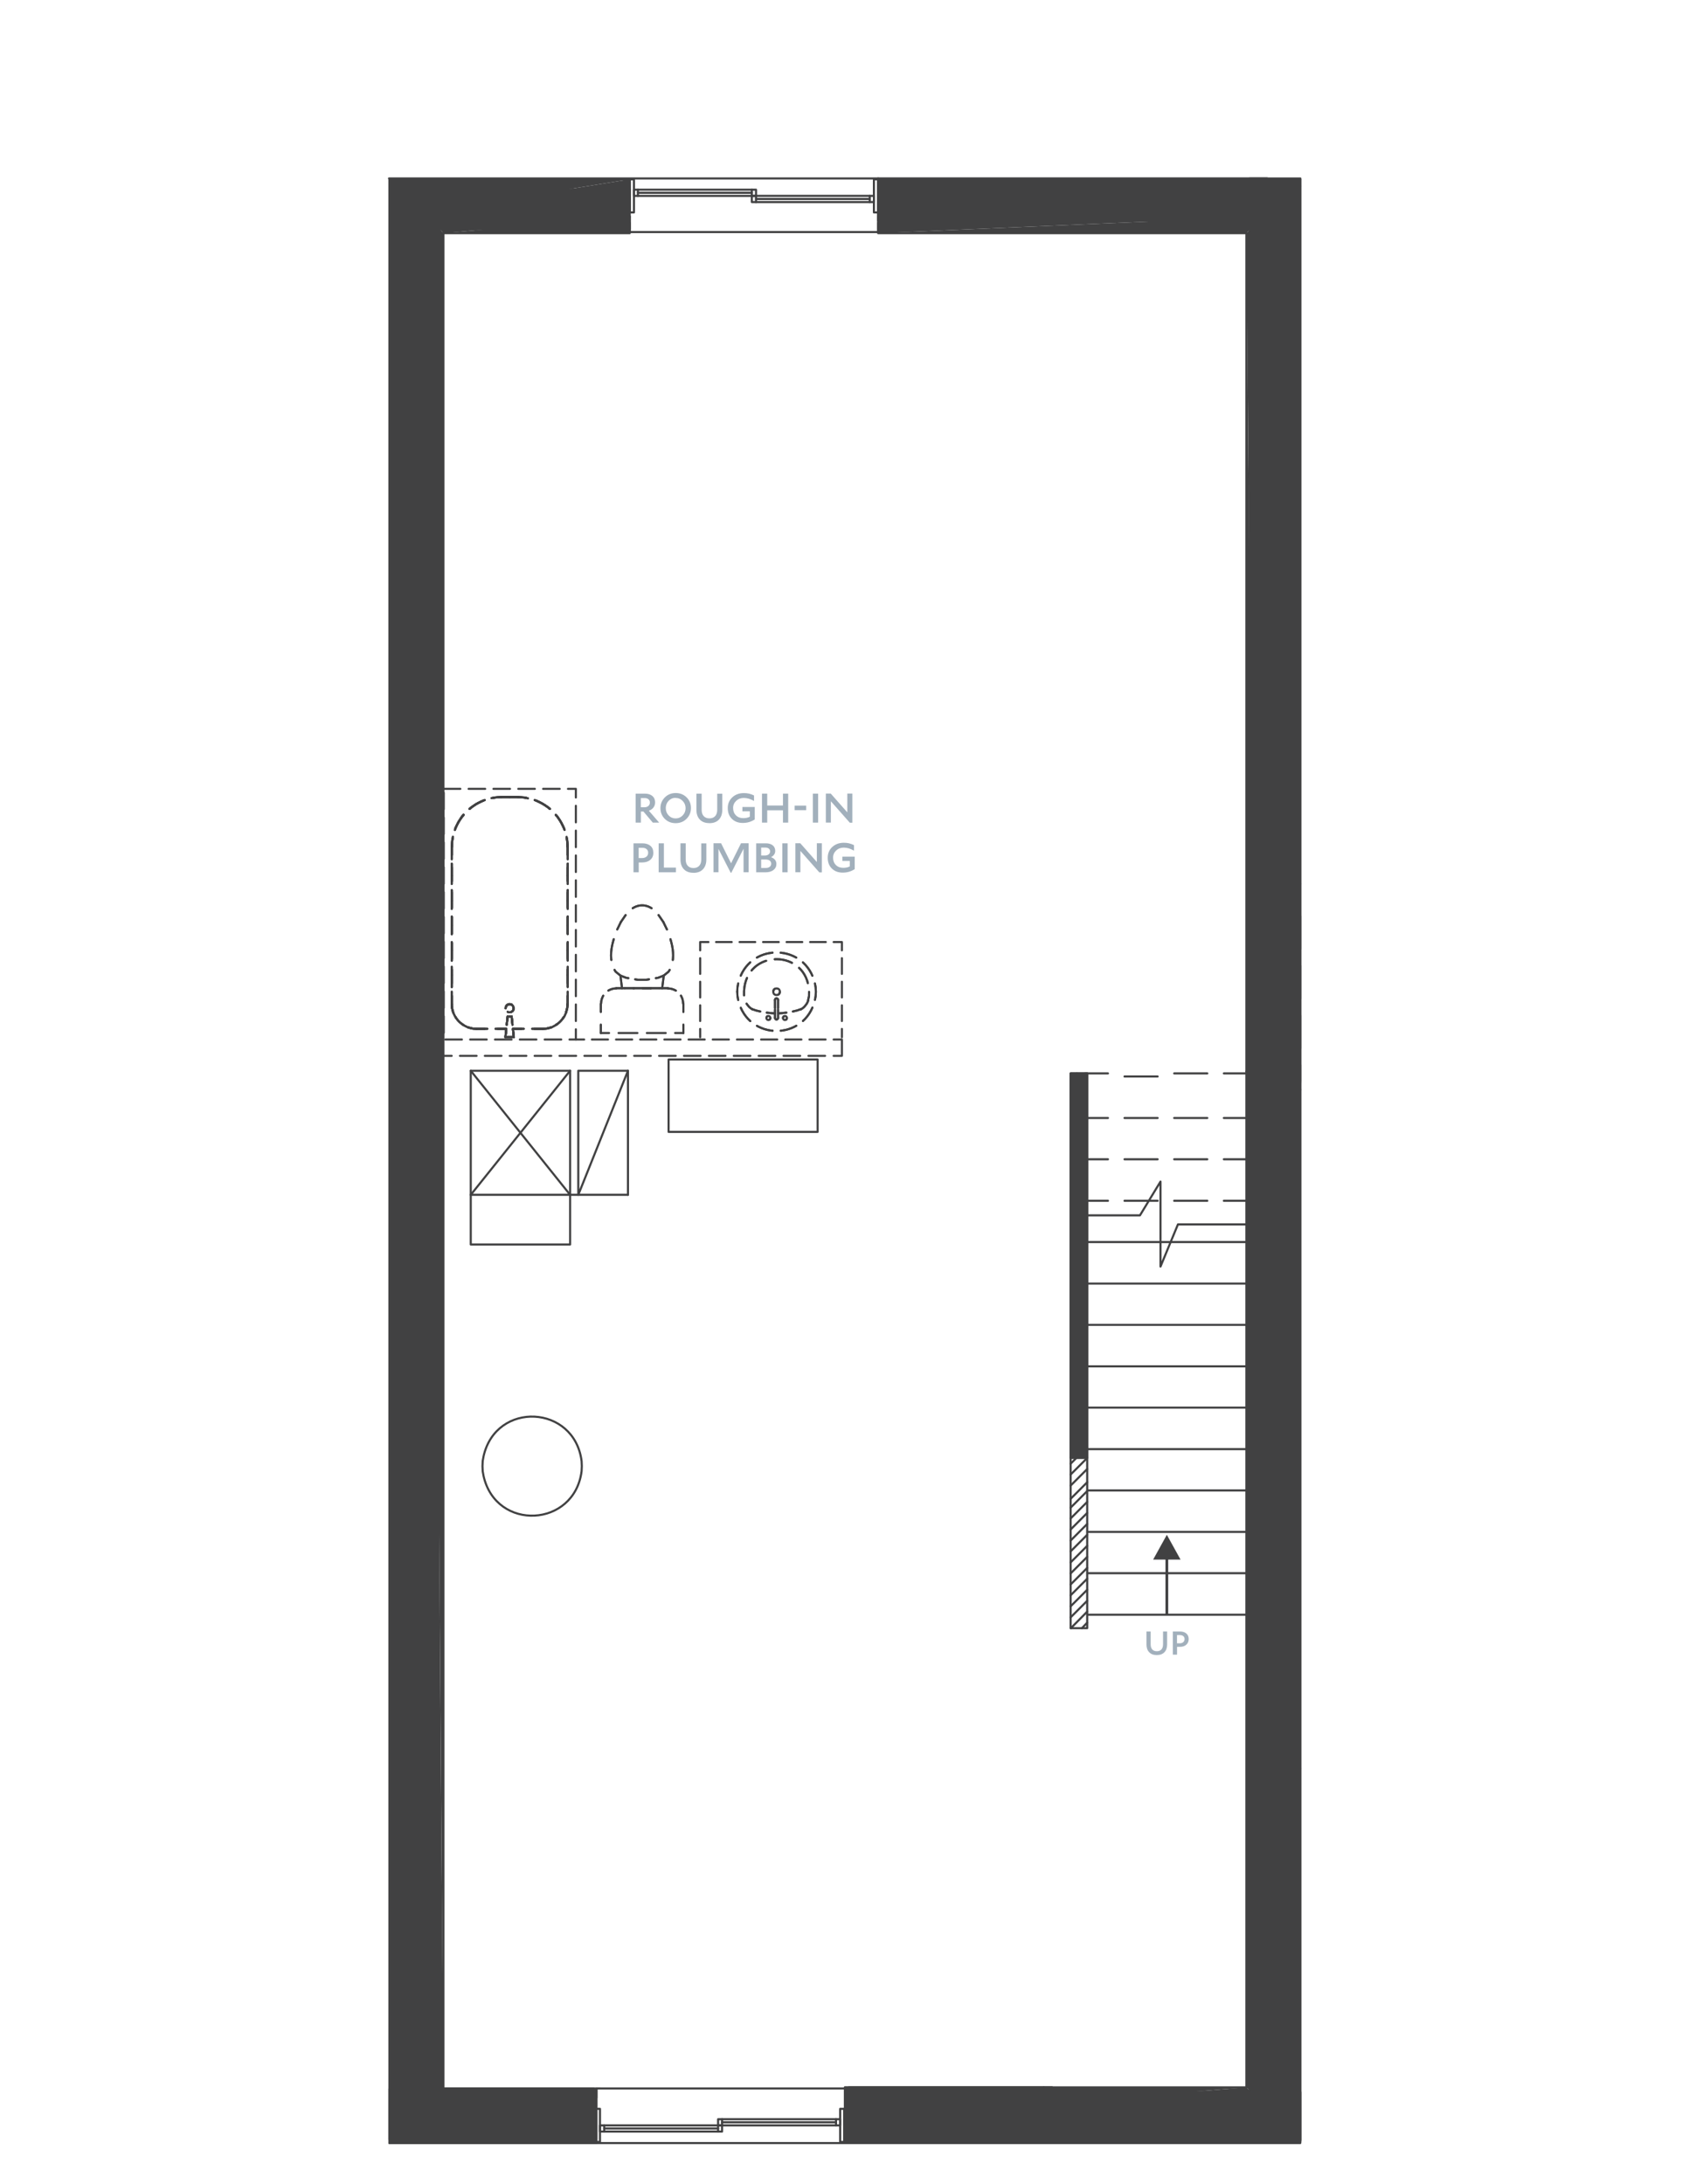 <?xml version="1.0" encoding="UTF-8"?><svg id="uuid-a6f3086f-2854-4650-a6f1-c366d1490b7c" xmlns="http://www.w3.org/2000/svg" viewBox="0 0 306 395.78"><defs><style>.uuid-c8abf6a9-a6d8-403a-b8e6-2a5678d764d7{stroke-dasharray:1.6;}.uuid-c8abf6a9-a6d8-403a-b8e6-2a5678d764d7,.uuid-069dd688-98d9-461c-9852-b13409ec48d2,.uuid-2bd6ad6b-b375-426d-bca1-df4503fcf18c,.uuid-de4738a2-196e-4520-9a0e-0c9942c57e41,.uuid-f234bdfc-a6d4-4278-bc2d-278da03e2e97,.uuid-f19f6507-26d1-4ef4-a738-948fde15d181,.uuid-e89d7742-fdbe-462f-8ef9-d458e5febc24,.uuid-b84f7047-328d-45ae-a947-08921f1e530f,.uuid-af77a8d9-d73d-4021-8a72-ee88e7b70d2b,.uuid-1d43c476-56e7-4761-a11d-7c5f66548f00,.uuid-6e47326a-7502-4c8a-bb62-73e767890697,.uuid-08bb2292-96f6-459c-b160-e896ea29247c,.uuid-da7013cf-233b-4dcf-a6b7-abcc10daf9ae,.uuid-16e3dcd8-a9fc-4d86-9c7c-6e69bc810f32,.uuid-1c8ed7e7-c323-4bf9-8c04-000ca7cb36cd,.uuid-816240a2-6fe2-4ff6-bd5c-f5cdcf81352c,.uuid-494d5406-3614-429f-8994-87303697f759,.uuid-67f38d95-d2a0-4030-82ec-3180d25183d1,.uuid-0e75e63b-2de4-4a37-a6cc-0350321079a0,.uuid-7d34a82a-3f4d-4375-8f75-633c3d45b046,.uuid-ed43a508-b956-438c-a24a-d9bcce17efe3,.uuid-6bc20282-afdf-4bd4-a1d0-df473d4b6fe3,.uuid-8393aa05-859d-48e2-af9a-7e8fe8c4f0f2,.uuid-68a04505-a9ae-448b-bc14-c3fa014ff0db,.uuid-32f9a4c6-493b-47d6-87b0-5212b3a7afcd,.uuid-eaf28977-2ea8-416b-a45a-20c3a56058c4,.uuid-3b40ef9d-2b45-431e-b94b-f5cd8739040c,.uuid-6043bb46-854b-4808-9c73-438e513f6c17,.uuid-a14cbb9e-be07-4d96-ba02-b0a99d084fe0,.uuid-2f8bf980-cbb4-4c15-bb73-f720d1bae220,.uuid-b6f6e356-8744-4b07-929b-61533a80f20f,.uuid-a5b0e8a8-d44b-4679-a045-0ef95aac0d1e,.uuid-fa0bbdfd-cfb5-47e7-a93e-10a6229ef601,.uuid-85a71267-e128-4824-badc-69971c5d7066,.uuid-28541574-177e-4fc5-aca0-1679d0aeaac7,.uuid-dd2681f5-0cfe-46b0-bcda-8c6ef01525fb,.uuid-b6573bc8-89fd-492b-93fa-61ba836ca0f9,.uuid-8159b997-55a9-45c0-9cd7-c0bb67bd01e1,.uuid-983a6767-5582-489a-a510-e7817b37991a,.uuid-650834b4-d914-4e5a-9e58-4b5af086f190,.uuid-0e8dcbda-1f42-4921-bbb9-28b20f60f6f0,.uuid-bbbb8cf3-6770-479a-953f-265cf37b9d15,.uuid-9851820a-e3ca-435b-9e7b-e1ea79e4f761,.uuid-c26f4757-b011-4ba9-8bb0-553e1b6e0ef2,.uuid-13245553-e277-4c94-9da0-dd31c5cd400b,.uuid-b11adac3-baec-44da-b2fb-ee99b42862ea,.uuid-ea4c273e-8303-480f-a50c-0f5f275d220b,.uuid-b6798dba-8fee-44a9-b7c0-d6c8a77378cc{stroke:#414142;stroke-linecap:round;stroke-width:.38px;}.uuid-c8abf6a9-a6d8-403a-b8e6-2a5678d764d7,.uuid-069dd688-98d9-461c-9852-b13409ec48d2,.uuid-2bd6ad6b-b375-426d-bca1-df4503fcf18c,.uuid-de4738a2-196e-4520-9a0e-0c9942c57e41,.uuid-f234bdfc-a6d4-4278-bc2d-278da03e2e97,.uuid-f19f6507-26d1-4ef4-a738-948fde15d181,.uuid-e89d7742-fdbe-462f-8ef9-d458e5febc24,.uuid-b84f7047-328d-45ae-a947-08921f1e530f,.uuid-af77a8d9-d73d-4021-8a72-ee88e7b70d2b,.uuid-1d43c476-56e7-4761-a11d-7c5f66548f00,.uuid-6e47326a-7502-4c8a-bb62-73e767890697,.uuid-08bb2292-96f6-459c-b160-e896ea29247c,.uuid-da7013cf-233b-4dcf-a6b7-abcc10daf9ae,.uuid-16e3dcd8-a9fc-4d86-9c7c-6e69bc810f32,.uuid-1c8ed7e7-c323-4bf9-8c04-000ca7cb36cd,.uuid-816240a2-6fe2-4ff6-bd5c-f5cdcf81352c,.uuid-494d5406-3614-429f-8994-87303697f759,.uuid-67f38d95-d2a0-4030-82ec-3180d25183d1,.uuid-0e75e63b-2de4-4a37-a6cc-0350321079a0,.uuid-7d34a82a-3f4d-4375-8f75-633c3d45b046,.uuid-ed43a508-b956-438c-a24a-d9bcce17efe3,.uuid-6bc20282-afdf-4bd4-a1d0-df473d4b6fe3,.uuid-8393aa05-859d-48e2-af9a-7e8fe8c4f0f2,.uuid-68a04505-a9ae-448b-bc14-c3fa014ff0db,.uuid-eaf28977-2ea8-416b-a45a-20c3a56058c4,.uuid-3b40ef9d-2b45-431e-b94b-f5cd8739040c,.uuid-6043bb46-854b-4808-9c73-438e513f6c17,.uuid-a14cbb9e-be07-4d96-ba02-b0a99d084fe0,.uuid-2f8bf980-cbb4-4c15-bb73-f720d1bae220,.uuid-b6f6e356-8744-4b07-929b-61533a80f20f,.uuid-a5b0e8a8-d44b-4679-a045-0ef95aac0d1e,.uuid-fa0bbdfd-cfb5-47e7-a93e-10a6229ef601,.uuid-85a71267-e128-4824-badc-69971c5d7066,.uuid-28541574-177e-4fc5-aca0-1679d0aeaac7,.uuid-dd2681f5-0cfe-46b0-bcda-8c6ef01525fb,.uuid-b6573bc8-89fd-492b-93fa-61ba836ca0f9,.uuid-8159b997-55a9-45c0-9cd7-c0bb67bd01e1,.uuid-983a6767-5582-489a-a510-e7817b37991a,.uuid-650834b4-d914-4e5a-9e58-4b5af086f190,.uuid-0e8dcbda-1f42-4921-bbb9-28b20f60f6f0,.uuid-bbbb8cf3-6770-479a-953f-265cf37b9d15,.uuid-9851820a-e3ca-435b-9e7b-e1ea79e4f761,.uuid-c26f4757-b011-4ba9-8bb0-553e1b6e0ef2,.uuid-13245553-e277-4c94-9da0-dd31c5cd400b,.uuid-b11adac3-baec-44da-b2fb-ee99b42862ea,.uuid-ea4c273e-8303-480f-a50c-0f5f275d220b,.uuid-b6798dba-8fee-44a9-b7c0-d6c8a77378cc{fill:none;}.uuid-c8abf6a9-a6d8-403a-b8e6-2a5678d764d7,.uuid-069dd688-98d9-461c-9852-b13409ec48d2,.uuid-de4738a2-196e-4520-9a0e-0c9942c57e41,.uuid-f19f6507-26d1-4ef4-a738-948fde15d181,.uuid-b84f7047-328d-45ae-a947-08921f1e530f,.uuid-af77a8d9-d73d-4021-8a72-ee88e7b70d2b,.uuid-1d43c476-56e7-4761-a11d-7c5f66548f00,.uuid-da7013cf-233b-4dcf-a6b7-abcc10daf9ae,.uuid-16e3dcd8-a9fc-4d86-9c7c-6e69bc810f32,.uuid-1c8ed7e7-c323-4bf9-8c04-000ca7cb36cd,.uuid-816240a2-6fe2-4ff6-bd5c-f5cdcf81352c,.uuid-494d5406-3614-429f-8994-87303697f759,.uuid-67f38d95-d2a0-4030-82ec-3180d25183d1,.uuid-0e75e63b-2de4-4a37-a6cc-0350321079a0,.uuid-7d34a82a-3f4d-4375-8f75-633c3d45b046,.uuid-ed43a508-b956-438c-a24a-d9bcce17efe3,.uuid-68a04505-a9ae-448b-bc14-c3fa014ff0db,.uuid-32f9a4c6-493b-47d6-87b0-5212b3a7afcd,.uuid-eaf28977-2ea8-416b-a45a-20c3a56058c4,.uuid-3b40ef9d-2b45-431e-b94b-f5cd8739040c,.uuid-a14cbb9e-be07-4d96-ba02-b0a99d084fe0,.uuid-a5b0e8a8-d44b-4679-a045-0ef95aac0d1e,.uuid-fa0bbdfd-cfb5-47e7-a93e-10a6229ef601,.uuid-85a71267-e128-4824-badc-69971c5d7066,.uuid-28541574-177e-4fc5-aca0-1679d0aeaac7,.uuid-dd2681f5-0cfe-46b0-bcda-8c6ef01525fb,.uuid-b6573bc8-89fd-492b-93fa-61ba836ca0f9,.uuid-8159b997-55a9-45c0-9cd7-c0bb67bd01e1,.uuid-983a6767-5582-489a-a510-e7817b37991a,.uuid-650834b4-d914-4e5a-9e58-4b5af086f190,.uuid-bbbb8cf3-6770-479a-953f-265cf37b9d15,.uuid-9851820a-e3ca-435b-9e7b-e1ea79e4f761,.uuid-13245553-e277-4c94-9da0-dd31c5cd400b,.uuid-ea4c273e-8303-480f-a50c-0f5f275d220b{stroke-linejoin:round;}.uuid-069dd688-98d9-461c-9852-b13409ec48d2{stroke-dasharray:3;}.uuid-2bd6ad6b-b375-426d-bca1-df4503fcf18c{stroke-dasharray:2.54 1.27;}.uuid-2bd6ad6b-b375-426d-bca1-df4503fcf18c,.uuid-f234bdfc-a6d4-4278-bc2d-278da03e2e97,.uuid-e89d7742-fdbe-462f-8ef9-d458e5febc24,.uuid-6e47326a-7502-4c8a-bb62-73e767890697,.uuid-08bb2292-96f6-459c-b160-e896ea29247c,.uuid-6bc20282-afdf-4bd4-a1d0-df473d4b6fe3,.uuid-8393aa05-859d-48e2-af9a-7e8fe8c4f0f2,.uuid-6043bb46-854b-4808-9c73-438e513f6c17,.uuid-2f8bf980-cbb4-4c15-bb73-f720d1bae220,.uuid-b6f6e356-8744-4b07-929b-61533a80f20f,.uuid-0e8dcbda-1f42-4921-bbb9-28b20f60f6f0,.uuid-c26f4757-b011-4ba9-8bb0-553e1b6e0ef2,.uuid-b11adac3-baec-44da-b2fb-ee99b42862ea,.uuid-b6798dba-8fee-44a9-b7c0-d6c8a77378cc{stroke-linejoin:bevel;}.uuid-de4738a2-196e-4520-9a0e-0c9942c57e41{stroke-dasharray:2.24;}.uuid-f234bdfc-a6d4-4278-bc2d-278da03e2e97{stroke-dasharray:2.01 1.01;}.uuid-f19f6507-26d1-4ef4-a738-948fde15d181{stroke-dasharray:2.52 1.26;}.uuid-e89d7742-fdbe-462f-8ef9-d458e5febc24{stroke-dasharray:.88;}.uuid-b84f7047-328d-45ae-a947-08921f1e530f{stroke-dasharray:1.81;}.uuid-af77a8d9-d73d-4021-8a72-ee88e7b70d2b{stroke-dasharray:1.82;}.uuid-1d43c476-56e7-4761-a11d-7c5f66548f00{stroke-dasharray:1.81;}.uuid-6e47326a-7502-4c8a-bb62-73e767890697{stroke-dasharray:1.51 .76;}.uuid-16e3dcd8-a9fc-4d86-9c7c-6e69bc810f32{stroke-dasharray:2.3;}.uuid-1c8ed7e7-c323-4bf9-8c04-000ca7cb36cd{stroke-dasharray:1.68;}.uuid-816240a2-6fe2-4ff6-bd5c-f5cdcf81352c{stroke-dasharray:3.42 1.71;}.uuid-494d5406-3614-429f-8994-87303697f759{stroke-dasharray:3.01 1.5;}.uuid-67f38d95-d2a0-4030-82ec-3180d25183d1{stroke-dasharray:2.99;}.uuid-0e75e63b-2de4-4a37-a6cc-0350321079a0{stroke-dasharray:2.99;}.uuid-7d34a82a-3f4d-4375-8f75-633c3d45b046{stroke-dasharray:3.19 1.6;}.uuid-ed43a508-b956-438c-a24a-d9bcce17efe3{stroke-dasharray:1.96;}.uuid-11615259-905b-4074-87ac-fc1be6fe71d6{fill-rule:evenodd;}.uuid-11615259-905b-4074-87ac-fc1be6fe71d6,.uuid-32f9a4c6-493b-47d6-87b0-5212b3a7afcd,.uuid-071c3020-9f26-4ef0-a259-b936e4a46cc5{fill:#414142;}.uuid-6bc20282-afdf-4bd4-a1d0-df473d4b6fe3{stroke-dasharray:2.21;}.uuid-8393aa05-859d-48e2-af9a-7e8fe8c4f0f2{stroke-dasharray:2.01 1.01;}.uuid-68a04505-a9ae-448b-bc14-c3fa014ff0db{stroke-dasharray:1.92;}.uuid-eaf28977-2ea8-416b-a45a-20c3a56058c4{stroke-dasharray:1.77;}.uuid-3b40ef9d-2b45-431e-b94b-f5cd8739040c{stroke-dasharray:3.18 1.59;}.uuid-6043bb46-854b-4808-9c73-438e513f6c17{stroke-dasharray:.86;}.uuid-a14cbb9e-be07-4d96-ba02-b0a99d084fe0{stroke-dasharray:2.85 1.42;}.uuid-2f8bf980-cbb4-4c15-bb73-f720d1bae220{stroke-dasharray:3.16 1.58;}.uuid-0096b36b-4dd4-4490-a6f3-225ad35e45a3{fill:#a2b0bc;}.uuid-b6f6e356-8744-4b07-929b-61533a80f20f{stroke-dasharray:3.16 1.58;}.uuid-a5b0e8a8-d44b-4679-a045-0ef95aac0d1e{stroke-dasharray:2.28;}.uuid-fa0bbdfd-cfb5-47e7-a93e-10a6229ef601{stroke-dasharray:2.92 1.46;}.uuid-85a71267-e128-4824-badc-69971c5d7066{stroke-dasharray:3.61 1.81;}.uuid-28541574-177e-4fc5-aca0-1679d0aeaac7{stroke-dasharray:2.79;}.uuid-dd2681f5-0cfe-46b0-bcda-8c6ef01525fb{stroke-dasharray:2.84 1.42;}.uuid-b6573bc8-89fd-492b-93fa-61ba836ca0f9{stroke-dasharray:3 1.5;}.uuid-8159b997-55a9-45c0-9cd7-c0bb67bd01e1{stroke-dasharray:2.78;}.uuid-983a6767-5582-489a-a510-e7817b37991a{stroke-dasharray:2.78;}.uuid-650834b4-d914-4e5a-9e58-4b5af086f190{stroke-dasharray:3;}.uuid-0e8dcbda-1f42-4921-bbb9-28b20f60f6f0{stroke-dasharray:2.98 1.49;}.uuid-bbbb8cf3-6770-479a-953f-265cf37b9d15{stroke-dasharray:2.79;}.uuid-9851820a-e3ca-435b-9e7b-e1ea79e4f761{stroke-dasharray:2.99;}.uuid-c26f4757-b011-4ba9-8bb0-553e1b6e0ef2{stroke-dasharray:3.21 1.6;}.uuid-13245553-e277-4c94-9da0-dd31c5cd400b{stroke-dasharray:1.54;}.uuid-b11adac3-baec-44da-b2fb-ee99b42862ea{stroke-dasharray:2.01 1.01;}.uuid-ea4c273e-8303-480f-a50c-0f5f275d220b{stroke-dasharray:3.8 1.9;}.uuid-b6798dba-8fee-44a9-b7c0-d6c8a77378cc{stroke-dasharray:3.04 1.52;}</style></defs><line class="uuid-da7013cf-233b-4dcf-a6b7-abcc10daf9ae" x1="119.41" y1="179.05" x2="117.91" y2="179.05"/><line class="uuid-da7013cf-233b-4dcf-a6b7-abcc10daf9ae" x1="117.91" y1="179.05" x2="116.41" y2="179.05"/><line class="uuid-1c8ed7e7-c323-4bf9-8c04-000ca7cb36cd" x1="114.89" y1="179.05" x2="113.21" y2="179.05"/><line class="uuid-da7013cf-233b-4dcf-a6b7-abcc10daf9ae" x1="152.53" y1="187.93" x2="152.53" y2="186.43"/><line class="uuid-a14cbb9e-be07-4d96-ba02-b0a99d084fe0" x1="152.53" y1="185" x2="152.53" y2="172.9"/><polyline class="uuid-da7013cf-233b-4dcf-a6b7-abcc10daf9ae" points="152.53 172.19 152.53 170.69 151.03 170.69"/><line class="uuid-dd2681f5-0cfe-46b0-bcda-8c6ef01525fb" x1="149.61" y1="170.69" x2="129.06" y2="170.69"/><polyline class="uuid-da7013cf-233b-4dcf-a6b7-abcc10daf9ae" points="128.35 170.69 126.85 170.69 126.85 172.19"/><line class="uuid-a14cbb9e-be07-4d96-ba02-b0a99d084fe0" x1="126.85" y1="173.61" x2="126.85" y2="185.72"/><line class="uuid-da7013cf-233b-4dcf-a6b7-abcc10daf9ae" x1="126.85" y1="186.43" x2="126.85" y2="187.93"/><line class="uuid-da7013cf-233b-4dcf-a6b7-abcc10daf9ae" x1="80.33" y1="145.93" x2="80.33" y2="148.93"/><line class="uuid-da7013cf-233b-4dcf-a6b7-abcc10daf9ae" x1="80.33" y1="150.41" x2="80.33" y2="153.41"/><line class="uuid-da7013cf-233b-4dcf-a6b7-abcc10daf9ae" x1="80.33" y1="154.93" x2="80.33" y2="157.93"/><line class="uuid-da7013cf-233b-4dcf-a6b7-abcc10daf9ae" x1="80.33" y1="159.41" x2="80.33" y2="162.41"/><line class="uuid-da7013cf-233b-4dcf-a6b7-abcc10daf9ae" x1="80.33" y1="163.93" x2="80.33" y2="166.93"/><line class="uuid-da7013cf-233b-4dcf-a6b7-abcc10daf9ae" x1="80.33" y1="168.41" x2="80.33" y2="171.41"/><line class="uuid-da7013cf-233b-4dcf-a6b7-abcc10daf9ae" x1="80.33" y1="172.93" x2="80.33" y2="175.93"/><line class="uuid-da7013cf-233b-4dcf-a6b7-abcc10daf9ae" x1="80.33" y1="177.41" x2="80.33" y2="180.41"/><line class="uuid-da7013cf-233b-4dcf-a6b7-abcc10daf9ae" x1="80.33" y1="181.93" x2="80.33" y2="184.93"/><line class="uuid-68a04505-a9ae-448b-bc14-c3fa014ff0db" x1="92.97" y1="186.41" x2="94.89" y2="186.41"/><line class="uuid-68a04505-a9ae-448b-bc14-c3fa014ff0db" x1="96.41" y1="186.41" x2="98.33" y2="186.41"/><polyline class="uuid-28541574-177e-4fc5-aca0-1679d0aeaac7" points="102.85 181.93 102.77 182.69 102.57 183.45 102.25 184.17 101.97 184.53"/><polyline class="uuid-bbbb8cf3-6770-479a-953f-265cf37b9d15" points="100.93 185.57 100.57 185.81 99.89 186.17 99.13 186.37 98.33 186.41"/><line class="uuid-de4738a2-196e-4520-9a0e-0c9942c57e41" x1="102.85" y1="181.93" x2="102.85" y2="179.69"/><line class="uuid-da7013cf-233b-4dcf-a6b7-abcc10daf9ae" x1="102.85" y1="178.17" x2="102.85" y2="176.67"/><line class="uuid-da7013cf-233b-4dcf-a6b7-abcc10daf9ae" x1="102.85" y1="176.67" x2="102.85" y2="175.17"/><line class="uuid-da7013cf-233b-4dcf-a6b7-abcc10daf9ae" x1="102.85" y1="173.69" x2="102.85" y2="172.19"/><line class="uuid-da7013cf-233b-4dcf-a6b7-abcc10daf9ae" x1="102.85" y1="172.19" x2="102.85" y2="170.69"/><line class="uuid-da7013cf-233b-4dcf-a6b7-abcc10daf9ae" x1="102.85" y1="169.17" x2="102.85" y2="167.67"/><line class="uuid-da7013cf-233b-4dcf-a6b7-abcc10daf9ae" x1="102.85" y1="167.67" x2="102.85" y2="166.17"/><line class="uuid-da7013cf-233b-4dcf-a6b7-abcc10daf9ae" x1="102.85" y1="164.69" x2="102.85" y2="163.19"/><line class="uuid-da7013cf-233b-4dcf-a6b7-abcc10daf9ae" x1="102.85" y1="163.19" x2="102.85" y2="161.69"/><line class="uuid-da7013cf-233b-4dcf-a6b7-abcc10daf9ae" x1="102.85" y1="160.17" x2="102.85" y2="158.67"/><line class="uuid-da7013cf-233b-4dcf-a6b7-abcc10daf9ae" x1="102.85" y1="158.67" x2="102.85" y2="157.17"/><line class="uuid-a5b0e8a8-d44b-4679-a045-0ef95aac0d1e" x1="102.85" y1="155.69" x2="102.85" y2="153.41"/><polyline class="uuid-af77a8d9-d73d-4021-8a72-ee88e7b70d2b" points="93.85 144.41 95.01 144.49 95.65 144.65"/><polyline class="uuid-67f38d95-d2a0-4030-82ec-3180d25183d1" points="97.09 145.05 97.29 145.13 98.33 145.65 99.33 146.29 99.65 146.57"/><polyline class="uuid-069dd688-98d9-461c-9852-b13409ec48d2" points="100.69 147.65 100.97 147.93 101.61 148.93 102.13 149.97 102.21 150.21"/><polyline class="uuid-eaf28977-2ea8-416b-a45a-20c3a56058c4" points="102.65 151.65 102.77 152.25 102.85 153.41"/><line class="uuid-da7013cf-233b-4dcf-a6b7-abcc10daf9ae" x1="93.85" y1="144.41" x2="92.35" y2="144.41"/><line class="uuid-da7013cf-233b-4dcf-a6b7-abcc10daf9ae" x1="92.35" y1="144.41" x2="90.85" y2="144.41"/><polyline class="uuid-b84f7047-328d-45ae-a947-08921f1e530f" points="81.85 153.41 81.93 152.25 82.05 151.61"/><polyline class="uuid-0e75e63b-2de4-4a37-a6cc-0350321079a0" points="82.45 150.17 82.53 149.97 83.05 148.93 83.69 147.93 83.97 147.61"/><polyline class="uuid-9851820a-e3ca-435b-9e7b-e1ea79e4f761" points="85.05 146.57 85.37 146.29 86.33 145.65 87.41 145.13 87.61 145.05"/><polyline class="uuid-1d43c476-56e7-4761-a11d-7c5f66548f00" points="89.05 144.61 89.65 144.49 90.85 144.41"/><line class="uuid-a5b0e8a8-d44b-4679-a045-0ef95aac0d1e" x1="81.85" y1="153.41" x2="81.85" y2="155.69"/><line class="uuid-da7013cf-233b-4dcf-a6b7-abcc10daf9ae" x1="81.85" y1="157.17" x2="81.85" y2="158.67"/><line class="uuid-da7013cf-233b-4dcf-a6b7-abcc10daf9ae" x1="81.85" y1="158.67" x2="81.85" y2="160.17"/><line class="uuid-da7013cf-233b-4dcf-a6b7-abcc10daf9ae" x1="81.85" y1="161.69" x2="81.85" y2="163.19"/><line class="uuid-da7013cf-233b-4dcf-a6b7-abcc10daf9ae" x1="81.85" y1="163.19" x2="81.85" y2="164.69"/><line class="uuid-da7013cf-233b-4dcf-a6b7-abcc10daf9ae" x1="81.85" y1="166.17" x2="81.85" y2="167.67"/><line class="uuid-da7013cf-233b-4dcf-a6b7-abcc10daf9ae" x1="81.85" y1="167.67" x2="81.85" y2="169.17"/><line class="uuid-da7013cf-233b-4dcf-a6b7-abcc10daf9ae" x1="81.85" y1="170.69" x2="81.85" y2="172.19"/><line class="uuid-da7013cf-233b-4dcf-a6b7-abcc10daf9ae" x1="81.85" y1="172.19" x2="81.85" y2="173.69"/><line class="uuid-da7013cf-233b-4dcf-a6b7-abcc10daf9ae" x1="81.85" y1="175.17" x2="81.85" y2="176.67"/><line class="uuid-da7013cf-233b-4dcf-a6b7-abcc10daf9ae" x1="81.85" y1="176.67" x2="81.85" y2="178.17"/><line class="uuid-de4738a2-196e-4520-9a0e-0c9942c57e41" x1="81.85" y1="179.69" x2="81.85" y2="181.93"/><polyline class="uuid-8159b997-55a9-45c0-9cd7-c0bb67bd01e1" points="86.33 186.41 85.57 186.37 84.81 186.17 84.09 185.81 83.73 185.57"/><polyline class="uuid-983a6767-5582-489a-a510-e7817b37991a" points="82.69 184.53 82.45 184.17 82.09 183.45 81.89 182.69 81.85 181.93"/><line class="uuid-ed43a508-b956-438c-a24a-d9bcce17efe3" x1="86.33" y1="186.41" x2="88.29" y2="186.41"/><line class="uuid-68a04505-a9ae-448b-bc14-c3fa014ff0db" x1="89.77" y1="186.41" x2="91.69" y2="186.41"/><path class="uuid-c8abf6a9-a6d8-403a-b8e6-2a5678d764d7" d="M91.57,182.69l.04-.16c.12-.51.59-.75,1.08-.52h.04"/><path class="uuid-13245553-e277-4c94-9da0-dd31c5cd400b" d="M93.09,182.69v.04c-.07.55-.58.79-1.08.64l-.04-.04"/><polyline class="uuid-da7013cf-233b-4dcf-a6b7-abcc10daf9ae" points="92.85 185.66 92.69 184.17 91.97 184.17 91.81 185.66"/><polyline class="uuid-da7013cf-233b-4dcf-a6b7-abcc10daf9ae" points="91.73 186.44 91.57 187.93 93.09 187.93 92.93 186.44"/><polyline class="uuid-da7013cf-233b-4dcf-a6b7-abcc10daf9ae" points="92.85 185.66 92.69 184.17 91.97 184.17 91.81 185.66"/><polyline class="uuid-da7013cf-233b-4dcf-a6b7-abcc10daf9ae" points="91.73 186.44 91.57 187.93 93.09 187.93 92.93 186.44"/><path class="uuid-c8abf6a9-a6d8-403a-b8e6-2a5678d764d7" d="M91.57,182.69l.04-.16c.12-.51.59-.75,1.08-.52h.04"/><path class="uuid-13245553-e277-4c94-9da0-dd31c5cd400b" d="M93.09,182.69v.04c-.07.55-.58.79-1.08.64l-.04-.04"/><line class="uuid-68a04505-a9ae-448b-bc14-c3fa014ff0db" x1="92.97" y1="186.41" x2="94.89" y2="186.41"/><line class="uuid-68a04505-a9ae-448b-bc14-c3fa014ff0db" x1="96.41" y1="186.41" x2="98.33" y2="186.41"/><polyline class="uuid-28541574-177e-4fc5-aca0-1679d0aeaac7" points="102.85 181.93 102.77 182.69 102.57 183.45 102.25 184.17 101.97 184.53"/><polyline class="uuid-bbbb8cf3-6770-479a-953f-265cf37b9d15" points="100.93 185.57 100.57 185.81 99.89 186.17 99.13 186.37 98.33 186.41"/><line class="uuid-de4738a2-196e-4520-9a0e-0c9942c57e41" x1="102.85" y1="181.93" x2="102.85" y2="179.69"/><line class="uuid-da7013cf-233b-4dcf-a6b7-abcc10daf9ae" x1="102.85" y1="178.17" x2="102.85" y2="176.67"/><line class="uuid-da7013cf-233b-4dcf-a6b7-abcc10daf9ae" x1="102.85" y1="176.67" x2="102.85" y2="175.17"/><line class="uuid-da7013cf-233b-4dcf-a6b7-abcc10daf9ae" x1="102.85" y1="173.69" x2="102.85" y2="172.19"/><line class="uuid-da7013cf-233b-4dcf-a6b7-abcc10daf9ae" x1="102.85" y1="172.19" x2="102.85" y2="170.69"/><line class="uuid-650834b4-d914-4e5a-9e58-4b5af086f190" x1="102.85" y1="169.17" x2="102.85" y2="166.17"/><line class="uuid-da7013cf-233b-4dcf-a6b7-abcc10daf9ae" x1="102.85" y1="164.69" x2="102.85" y2="163.19"/><line class="uuid-da7013cf-233b-4dcf-a6b7-abcc10daf9ae" x1="102.85" y1="163.19" x2="102.85" y2="161.69"/><line class="uuid-da7013cf-233b-4dcf-a6b7-abcc10daf9ae" x1="102.85" y1="160.17" x2="102.85" y2="158.67"/><line class="uuid-da7013cf-233b-4dcf-a6b7-abcc10daf9ae" x1="102.85" y1="158.67" x2="102.85" y2="157.17"/><line class="uuid-a5b0e8a8-d44b-4679-a045-0ef95aac0d1e" x1="102.85" y1="155.69" x2="102.85" y2="153.41"/><polyline class="uuid-af77a8d9-d73d-4021-8a72-ee88e7b70d2b" points="93.85 144.41 95.01 144.49 95.65 144.65"/><polyline class="uuid-67f38d95-d2a0-4030-82ec-3180d25183d1" points="97.09 145.05 97.29 145.13 98.33 145.65 99.33 146.29 99.65 146.57"/><polyline class="uuid-069dd688-98d9-461c-9852-b13409ec48d2" points="100.69 147.65 100.97 147.93 101.61 148.93 102.13 149.97 102.21 150.21"/><polyline class="uuid-eaf28977-2ea8-416b-a45a-20c3a56058c4" points="102.65 151.65 102.77 152.25 102.85 153.41"/><line class="uuid-da7013cf-233b-4dcf-a6b7-abcc10daf9ae" x1="93.85" y1="144.41" x2="92.35" y2="144.41"/><line class="uuid-da7013cf-233b-4dcf-a6b7-abcc10daf9ae" x1="92.35" y1="144.41" x2="90.85" y2="144.41"/><polyline class="uuid-b84f7047-328d-45ae-a947-08921f1e530f" points="81.85 153.41 81.93 152.25 82.05 151.61"/><polyline class="uuid-0e75e63b-2de4-4a37-a6cc-0350321079a0" points="82.45 150.17 82.53 149.97 83.05 148.93 83.69 147.93 83.97 147.61"/><polyline class="uuid-9851820a-e3ca-435b-9e7b-e1ea79e4f761" points="85.05 146.57 85.37 146.29 86.33 145.65 87.41 145.13 87.61 145.05"/><polyline class="uuid-1d43c476-56e7-4761-a11d-7c5f66548f00" points="89.05 144.61 89.65 144.49 90.85 144.41"/><line class="uuid-a5b0e8a8-d44b-4679-a045-0ef95aac0d1e" x1="81.85" y1="153.41" x2="81.85" y2="155.69"/><line class="uuid-da7013cf-233b-4dcf-a6b7-abcc10daf9ae" x1="81.85" y1="157.17" x2="81.85" y2="158.67"/><line class="uuid-da7013cf-233b-4dcf-a6b7-abcc10daf9ae" x1="81.85" y1="158.67" x2="81.85" y2="160.17"/><line class="uuid-da7013cf-233b-4dcf-a6b7-abcc10daf9ae" x1="81.85" y1="161.69" x2="81.85" y2="163.19"/><line class="uuid-da7013cf-233b-4dcf-a6b7-abcc10daf9ae" x1="81.85" y1="163.19" x2="81.85" y2="164.69"/><line class="uuid-da7013cf-233b-4dcf-a6b7-abcc10daf9ae" x1="81.85" y1="166.17" x2="81.85" y2="167.67"/><line class="uuid-da7013cf-233b-4dcf-a6b7-abcc10daf9ae" x1="81.85" y1="167.67" x2="81.85" y2="169.17"/><line class="uuid-da7013cf-233b-4dcf-a6b7-abcc10daf9ae" x1="81.85" y1="170.69" x2="81.85" y2="172.19"/><line class="uuid-da7013cf-233b-4dcf-a6b7-abcc10daf9ae" x1="81.85" y1="172.19" x2="81.85" y2="173.69"/><line class="uuid-da7013cf-233b-4dcf-a6b7-abcc10daf9ae" x1="81.85" y1="175.17" x2="81.85" y2="176.67"/><line class="uuid-da7013cf-233b-4dcf-a6b7-abcc10daf9ae" x1="81.85" y1="176.67" x2="81.85" y2="178.17"/><line class="uuid-de4738a2-196e-4520-9a0e-0c9942c57e41" x1="81.85" y1="179.69" x2="81.85" y2="181.93"/><polyline class="uuid-8159b997-55a9-45c0-9cd7-c0bb67bd01e1" points="86.33 186.41 85.57 186.37 84.81 186.17 84.09 185.81 83.73 185.57"/><polyline class="uuid-983a6767-5582-489a-a510-e7817b37991a" points="82.69 184.53 82.45 184.17 82.09 183.45 81.89 182.69 81.85 181.93"/><line class="uuid-ed43a508-b956-438c-a24a-d9bcce17efe3" x1="86.33" y1="186.41" x2="88.29" y2="186.41"/><line class="uuid-68a04505-a9ae-448b-bc14-c3fa014ff0db" x1="89.77" y1="186.41" x2="91.69" y2="186.41"/><line class="uuid-da7013cf-233b-4dcf-a6b7-abcc10daf9ae" x1="80.33" y1="145.93" x2="80.33" y2="148.93"/><line class="uuid-da7013cf-233b-4dcf-a6b7-abcc10daf9ae" x1="80.33" y1="150.41" x2="80.33" y2="153.41"/><line class="uuid-da7013cf-233b-4dcf-a6b7-abcc10daf9ae" x1="80.33" y1="154.93" x2="80.33" y2="157.93"/><line class="uuid-da7013cf-233b-4dcf-a6b7-abcc10daf9ae" x1="80.33" y1="159.41" x2="80.33" y2="162.41"/><line class="uuid-da7013cf-233b-4dcf-a6b7-abcc10daf9ae" x1="80.33" y1="163.93" x2="80.33" y2="166.93"/><line class="uuid-da7013cf-233b-4dcf-a6b7-abcc10daf9ae" x1="80.33" y1="168.41" x2="80.33" y2="171.41"/><line class="uuid-da7013cf-233b-4dcf-a6b7-abcc10daf9ae" x1="80.33" y1="172.93" x2="80.33" y2="175.93"/><line class="uuid-da7013cf-233b-4dcf-a6b7-abcc10daf9ae" x1="80.33" y1="177.41" x2="80.33" y2="180.41"/><line class="uuid-da7013cf-233b-4dcf-a6b7-abcc10daf9ae" x1="80.33" y1="181.93" x2="80.33" y2="184.93"/><line class="uuid-da7013cf-233b-4dcf-a6b7-abcc10daf9ae" x1="119.41" y1="179.05" x2="117.91" y2="179.05"/><line class="uuid-da7013cf-233b-4dcf-a6b7-abcc10daf9ae" x1="117.91" y1="179.05" x2="116.41" y2="179.05"/><line class="uuid-1c8ed7e7-c323-4bf9-8c04-000ca7cb36cd" x1="114.89" y1="179.05" x2="113.21" y2="179.05"/><path class="uuid-08bb2292-96f6-459c-b160-e896ea29247c" d="M87.41,265.65l.04-.92.16-.88c2.27-10.05,16.44-9.35,17.76.88l.04.92-.04.92c-1.32,10.23-15.49,10.93-17.76.88l-.16-.88-.04-.92Z"/><rect class="uuid-da7013cf-233b-4dcf-a6b7-abcc10daf9ae" x="121.13" y="191.97" width="27" height="13.12"/><rect class="uuid-da7013cf-233b-4dcf-a6b7-abcc10daf9ae" x="85.29" y="194.01" width="18" height="31.48"/><polygon class="uuid-da7013cf-233b-4dcf-a6b7-abcc10daf9ae" points="113.77 194.01 104.77 194.01 104.77 216.49 113.77 216.49 104.77 216.49 113.77 194.01"/><polyline class="uuid-da7013cf-233b-4dcf-a6b7-abcc10daf9ae" points="85.29 216.49 103.29 216.49 85.29 194.01"/><line class="uuid-da7013cf-233b-4dcf-a6b7-abcc10daf9ae" x1="103.29" y1="194.01" x2="85.29" y2="216.49"/><line class="uuid-da7013cf-233b-4dcf-a6b7-abcc10daf9ae" x1="104.77" y1="216.49" x2="103.29" y2="216.49"/><line class="uuid-da7013cf-233b-4dcf-a6b7-abcc10daf9ae" x1="72.85" y1="32.49" x2="71.49" y2="32.61"/><line class="uuid-da7013cf-233b-4dcf-a6b7-abcc10daf9ae" x1="71.49" y1="32.61" x2="71.53" y2="32.49"/><line class="uuid-da7013cf-233b-4dcf-a6b7-abcc10daf9ae" x1="72.85" y1="32.49" x2="72.85" y2="387.97"/><polyline class="uuid-11615259-905b-4074-87ac-fc1be6fe71d6" points="228.81 39.25 159.09 42.25 225.81 42.25"/><polyline class="uuid-11615259-905b-4074-87ac-fc1be6fe71d6" points="228.81 39.25 159.09 39.25 159.09 42.25"/><polyline class="uuid-11615259-905b-4074-87ac-fc1be6fe71d6" points="114.09 39.25 80.33 42.25 114.09 42.25"/><polyline class="uuid-11615259-905b-4074-87ac-fc1be6fe71d6" points="114.09 39.25 77.73 39.25 80.33 42.25"/><polyline class="uuid-da7013cf-233b-4dcf-a6b7-abcc10daf9ae" points="114.09 39.25 114.09 42.25 80.33 42.25"/><line class="uuid-da7013cf-233b-4dcf-a6b7-abcc10daf9ae" x1="77.73" y1="39.25" x2="114.09" y2="39.25"/><polyline class="uuid-da7013cf-233b-4dcf-a6b7-abcc10daf9ae" points="225.81 42.25 159.09 42.25 159.09 39.25 228.81 39.25"/><polyline class="uuid-11615259-905b-4074-87ac-fc1be6fe71d6" points="235.57 32.49 159.09 38.49 229.57 38.49"/><polyline class="uuid-11615259-905b-4074-87ac-fc1be6fe71d6" points="235.57 32.28 159.09 32.28 159.09 38.49"/><polyline class="uuid-11615259-905b-4074-87ac-fc1be6fe71d6" points="114.09 32.49 76.97 38.49 114.09 38.49"/><polyline class="uuid-11615259-905b-4074-87ac-fc1be6fe71d6" points="114.09 32.49 73.21 32.49 76.97 38.49"/><polyline class="uuid-da7013cf-233b-4dcf-a6b7-abcc10daf9ae" points="114.09 32.49 114.09 38.49 76.97 38.49"/><line class="uuid-da7013cf-233b-4dcf-a6b7-abcc10daf9ae" x1="73.21" y1="32.49" x2="114.09" y2="32.49"/><polyline class="uuid-da7013cf-233b-4dcf-a6b7-abcc10daf9ae" points="229.57 38.49 159.09 38.49 159.09 32.49 235.57 32.49"/><polyline class="uuid-11615259-905b-4074-87ac-fc1be6fe71d6" points="228.81 381.21 225.81 42.25 225.81 378.21"/><polyline class="uuid-11615259-905b-4074-87ac-fc1be6fe71d6" points="228.81 381.21 228.81 39.25 225.81 42.25"/><line class="uuid-da7013cf-233b-4dcf-a6b7-abcc10daf9ae" x1="225.81" y1="378.21" x2="225.81" y2="42.25"/><line class="uuid-da7013cf-233b-4dcf-a6b7-abcc10daf9ae" x1="228.81" y1="39.25" x2="228.81" y2="381.21"/><line class="uuid-da7013cf-233b-4dcf-a6b7-abcc10daf9ae" x1="235.57" y1="197.45" x2="235.53" y2="197.45"/><line class="uuid-da7013cf-233b-4dcf-a6b7-abcc10daf9ae" x1="229.57" y1="115.85" x2="229.77" y2="115.69"/><line class="uuid-da7013cf-233b-4dcf-a6b7-abcc10daf9ae" x1="235.57" y1="197.45" x2="235.45" y2="196.09"/><line class="uuid-da7013cf-233b-4dcf-a6b7-abcc10daf9ae" x1="229.89" y1="132.89" x2="229.77" y2="131.57"/><line class="uuid-da7013cf-233b-4dcf-a6b7-abcc10daf9ae" x1="234.7" y1="388.1" x2="234.58" y2="386.74"/><line class="uuid-da7013cf-233b-4dcf-a6b7-abcc10daf9ae" x1="234.58" y1="386.74" x2="234.7" y2="386.78"/><line class="uuid-da7013cf-233b-4dcf-a6b7-abcc10daf9ae" x1="235.45" y1="196.09" x2="235.57" y2="196.13"/><line class="uuid-da7013cf-233b-4dcf-a6b7-abcc10daf9ae" x1="229.57" y1="115.65" x2="229.77" y2="115.69"/><line class="uuid-da7013cf-233b-4dcf-a6b7-abcc10daf9ae" x1="235.49" y1="33.77" x2="235.57" y2="33.69"/><line class="uuid-da7013cf-233b-4dcf-a6b7-abcc10daf9ae" x1="235.49" y1="33.77" x2="235.33" y2="32.73"/><line class="uuid-da7013cf-233b-4dcf-a6b7-abcc10daf9ae" x1="235.33" y1="321.05" x2="235.57" y2="320.45"/><line class="uuid-da7013cf-233b-4dcf-a6b7-abcc10daf9ae" x1="229.93" y1="224.05" x2="229.57" y2="223.53"/><line class="uuid-da7013cf-233b-4dcf-a6b7-abcc10daf9ae" x1="229.57" y1="222.81" x2="230.53" y2="222.49"/><line class="uuid-da7013cf-233b-4dcf-a6b7-abcc10daf9ae" x1="229.69" y1="371.17" x2="229.65" y2="371.17"/><line class="uuid-da7013cf-233b-4dcf-a6b7-abcc10daf9ae" x1="229.93" y1="184.77" x2="229.89" y2="184.77"/><line class="uuid-da7013cf-233b-4dcf-a6b7-abcc10daf9ae" x1="229.65" y1="125.41" x2="229.61" y2="125.41"/><line class="uuid-da7013cf-233b-4dcf-a6b7-abcc10daf9ae" x1="229.97" y1="260.89" x2="229.93" y2="260.89"/><line class="uuid-da7013cf-233b-4dcf-a6b7-abcc10daf9ae" x1="229.61" y1="264.09" x2="229.57" y2="264.09"/><line class="uuid-da7013cf-233b-4dcf-a6b7-abcc10daf9ae" x1="229.57" y1="381.97" x2="229.57" y2="38.49"/><polyline class="uuid-da7013cf-233b-4dcf-a6b7-abcc10daf9ae" points="235.57 32.49 235.57 387.97 229.57 387.97 189.09 387.97 183.09 387.97 153.81 387.97"/><polyline class="uuid-11615259-905b-4074-87ac-fc1be6fe71d6" points="77.73 381.21 108.85 378.21 80.33 378.21"/><polyline class="uuid-11615259-905b-4074-87ac-fc1be6fe71d6" points="153.81 381.21 189.09 378.21 153.81 378.21"/><polyline class="uuid-11615259-905b-4074-87ac-fc1be6fe71d6" points="153.81 381.21 189.09 381.21 189.09 378.21"/><polyline class="uuid-11615259-905b-4074-87ac-fc1be6fe71d6" points="189.09 381.21 225.81 378.21 189.09 378.21"/><polyline class="uuid-11615259-905b-4074-87ac-fc1be6fe71d6" points="189.09 381.21 228.81 381.21 225.81 378.21"/><line class="uuid-da7013cf-233b-4dcf-a6b7-abcc10daf9ae" x1="189.09" y1="378.21" x2="225.81" y2="378.21"/><line class="uuid-da7013cf-233b-4dcf-a6b7-abcc10daf9ae" x1="227.94" y1="381.34" x2="188.22" y2="381.34"/><polyline class="uuid-da7013cf-233b-4dcf-a6b7-abcc10daf9ae" points="153.81 381.21 153.81 378.21 189.09 378.21"/><line class="uuid-da7013cf-233b-4dcf-a6b7-abcc10daf9ae" x1="153.9" y1="382.1" x2="154.1" y2="382.34"/><line class="uuid-da7013cf-233b-4dcf-a6b7-abcc10daf9ae" x1="72.34" y1="388.1" x2="73.7" y2="387.98"/><line class="uuid-da7013cf-233b-4dcf-a6b7-abcc10daf9ae" x1="73.7" y1="387.98" x2="73.66" y2="388.1"/><line class="uuid-da7013cf-233b-4dcf-a6b7-abcc10daf9ae" x1="88.02" y1="382.42" x2="88.5" y2="382.1"/><line class="uuid-da7013cf-233b-4dcf-a6b7-abcc10daf9ae" x1="89.14" y1="382.22" x2="89.1" y2="382.22"/><line class="uuid-da7013cf-233b-4dcf-a6b7-abcc10daf9ae" x1="188.22" y1="382.1" x2="228.7" y2="382.1"/><polyline class="uuid-da7013cf-233b-4dcf-a6b7-abcc10daf9ae" points="152.94 388.1 152.94 382.1 188.22 382.1"/><polyline class="uuid-da7013cf-233b-4dcf-a6b7-abcc10daf9ae" points="76.1 382.1 107.98 382.1 107.98 388.1 72.34 388.1"/><rect class="uuid-da7013cf-233b-4dcf-a6b7-abcc10daf9ae" x="107.98" y="382.1" width=".72" height="6"/><rect class="uuid-da7013cf-233b-4dcf-a6b7-abcc10daf9ae" x="152.22" y="382.1" width=".72" height="6"/><rect class="uuid-da7013cf-233b-4dcf-a6b7-abcc10daf9ae" x="108.7" y="385.1" width="22.12" height="1.12"/><line class="uuid-da7013cf-233b-4dcf-a6b7-abcc10daf9ae" x1="109.46" y1="385.1" x2="109.46" y2="386.22"/><line class="uuid-da7013cf-233b-4dcf-a6b7-abcc10daf9ae" x1="130.1" y1="385.1" x2="130.1" y2="386.22"/><line class="uuid-da7013cf-233b-4dcf-a6b7-abcc10daf9ae" x1="109.46" y1="385.66" x2="130.1" y2="385.66"/><rect class="uuid-da7013cf-233b-4dcf-a6b7-abcc10daf9ae" x="130.1" y="383.98" width="22.12" height="1.12"/><line class="uuid-da7013cf-233b-4dcf-a6b7-abcc10daf9ae" x1="130.82" y1="383.98" x2="130.82" y2="385.1"/><line class="uuid-da7013cf-233b-4dcf-a6b7-abcc10daf9ae" x1="151.46" y1="383.98" x2="151.46" y2="385.1"/><line class="uuid-da7013cf-233b-4dcf-a6b7-abcc10daf9ae" x1="130.82" y1="384.54" x2="151.46" y2="384.54"/><polyline class="uuid-da7013cf-233b-4dcf-a6b7-abcc10daf9ae" points="108.05 380.09 108.05 378.41 154.88 378.41 154.88 380.09"/><line class="uuid-da7013cf-233b-4dcf-a6b7-abcc10daf9ae" x1="70.55" y1="388.3" x2="235.57" y2="388.3"/><rect class="uuid-da7013cf-233b-4dcf-a6b7-abcc10daf9ae" x="114.09" y="32.49" width=".76" height="6"/><rect class="uuid-da7013cf-233b-4dcf-a6b7-abcc10daf9ae" x="158.33" y="32.49" width=".76" height="6"/><rect class="uuid-da7013cf-233b-4dcf-a6b7-abcc10daf9ae" x="114.85" y="34.37" width="22.12" height="1.12"/><line class="uuid-da7013cf-233b-4dcf-a6b7-abcc10daf9ae" x1="115.57" y1="35.49" x2="115.57" y2="34.37"/><line class="uuid-da7013cf-233b-4dcf-a6b7-abcc10daf9ae" x1="136.21" y1="35.49" x2="136.21" y2="34.37"/><line class="uuid-da7013cf-233b-4dcf-a6b7-abcc10daf9ae" x1="115.57" y1="34.93" x2="136.21" y2="34.93"/><rect class="uuid-da7013cf-233b-4dcf-a6b7-abcc10daf9ae" x="136.21" y="35.49" width="22.12" height="1.12"/><line class="uuid-da7013cf-233b-4dcf-a6b7-abcc10daf9ae" x1="136.97" y1="36.61" x2="136.97" y2="35.49"/><line class="uuid-da7013cf-233b-4dcf-a6b7-abcc10daf9ae" x1="157.57" y1="36.61" x2="157.57" y2="35.49"/><line class="uuid-da7013cf-233b-4dcf-a6b7-abcc10daf9ae" x1="136.97" y1="36.05" x2="157.57" y2="36.05"/><polyline class="uuid-da7013cf-233b-4dcf-a6b7-abcc10daf9ae" points="114.09 40.37 114.09 42.05 159.09 42.05 159.09 40.37"/><polyline class="uuid-da7013cf-233b-4dcf-a6b7-abcc10daf9ae" points="70.48 32.33 159.09 32.33 159.09 32.49"/><line class="uuid-da7013cf-233b-4dcf-a6b7-abcc10daf9ae" x1="235.57" y1="160.13" x2="235.41" y2="159.97"/><line class="uuid-da7013cf-233b-4dcf-a6b7-abcc10daf9ae" x1="226.17" y1="194.49" x2="225.81" y2="194.13"/><polyline class="uuid-11615259-905b-4074-87ac-fc1be6fe71d6" points="77.73 39.25 80.33 378.21 80.33 42.25"/><polyline class="uuid-11615259-905b-4074-87ac-fc1be6fe71d6" points="77.73 39.25 77.73 381.21 80.33 378.21"/><line class="uuid-da7013cf-233b-4dcf-a6b7-abcc10daf9ae" x1="80.33" y1="42.25" x2="80.33" y2="378.21"/><line class="uuid-da7013cf-233b-4dcf-a6b7-abcc10daf9ae" x1="77.73" y1="381.21" x2="77.73" y2="39.25"/><line class="uuid-da7013cf-233b-4dcf-a6b7-abcc10daf9ae" x1="76.97" y1="38.49" x2="76.97" y2="381.97"/><line class="uuid-da7013cf-233b-4dcf-a6b7-abcc10daf9ae" x1="73.21" y1="387.97" x2="73.21" y2="32.49"/><line class="uuid-da7013cf-233b-4dcf-a6b7-abcc10daf9ae" x1="235.57" y1="195.97" x2="235.57" y2="192.97"/><line class="uuid-da7013cf-233b-4dcf-a6b7-abcc10daf9ae" x1="235.57" y1="189.97" x2="235.57" y2="183.97"/><line class="uuid-da7013cf-233b-4dcf-a6b7-abcc10daf9ae" x1="235.57" y1="180.97" x2="235.57" y2="174.97"/><line class="uuid-da7013cf-233b-4dcf-a6b7-abcc10daf9ae" x1="235.57" y1="171.97" x2="235.57" y2="165.97"/><line class="uuid-da7013cf-233b-4dcf-a6b7-abcc10daf9ae" x1="120.17" y1="167.05" x2="119.32" y2="165.81"/><path class="uuid-85a71267-e128-4824-badc-69971c5d7066" d="M118.04,164.56c-1.34-.85-2.85-.66-4.12.56"/><line class="uuid-da7013cf-233b-4dcf-a6b7-abcc10daf9ae" x1="113.34" y1="165.81" x2="112.49" y2="167.05"/><polyline class="uuid-da7013cf-233b-4dcf-a6b7-abcc10daf9ae" points="120.25 176.77 119.21 177.17 118.83 177.23"/><polyline class="uuid-f19f6507-26d1-4ef4-a738-948fde15d181" points="117.58 177.44 117.09 177.53 115.57 177.53 114.45 177.34"/><polyline class="uuid-da7013cf-233b-4dcf-a6b7-abcc10daf9ae" points="113.83 177.23 113.45 177.17 112.41 176.77"/><line class="uuid-da7013cf-233b-4dcf-a6b7-abcc10daf9ae" x1="120.17" y1="167.05" x2="120.83" y2="168.4"/><path class="uuid-ea4c273e-8303-480f-a50c-0f5f275d220b" d="M121.47,170.18c.46,1.54.7,3.19.23,4.68"/><path class="uuid-da7013cf-233b-4dcf-a6b7-abcc10daf9ae" d="M121.32,175.74c-.06.1-.12.21-.19.31l-.88.72"/><line class="uuid-da7013cf-233b-4dcf-a6b7-abcc10daf9ae" x1="112.49" y1="167.05" x2="111.83" y2="168.4"/><path class="uuid-ea4c273e-8303-480f-a50c-0f5f275d220b" d="M111.19,170.18c-.46,1.54-.7,3.19-.23,4.68"/><path class="uuid-da7013cf-233b-4dcf-a6b7-abcc10daf9ae" d="M111.34,175.74c.06.1.12.21.19.31l.88.72"/><line class="uuid-16e3dcd8-a9fc-4d86-9c7c-6e69bc810f32" x1="119.97" y1="179.05" x2="120.25" y2="176.77"/><line class="uuid-16e3dcd8-a9fc-4d86-9c7c-6e69bc810f32" x1="112.69" y1="179.05" x2="112.41" y2="176.77"/><path class="uuid-08bb2292-96f6-459c-b160-e896ea29247c" d="M121.01,179.09l.44.04c.37.07.7.19.99.36"/><path class="uuid-08bb2292-96f6-459c-b160-e896ea29247c" d="M123.37,180.41c.17.29.29.62.36.99l.04.44"/><line class="uuid-da7013cf-233b-4dcf-a6b7-abcc10daf9ae" x1="123.81" y1="187.17" x2="123.81" y2="185.67"/><line class="uuid-da7013cf-233b-4dcf-a6b7-abcc10daf9ae" x1="123.81" y1="183.35" x2="123.81" y2="181.85"/><line class="uuid-da7013cf-233b-4dcf-a6b7-abcc10daf9ae" x1="108.85" y1="181.85" x2="108.85" y2="183.35"/><line class="uuid-da7013cf-233b-4dcf-a6b7-abcc10daf9ae" x1="108.85" y1="185.67" x2="108.85" y2="187.17"/><path class="uuid-08bb2292-96f6-459c-b160-e896ea29247c" d="M108.89,181.85l.04-.44c.07-.37.19-.7.36-.99"/><path class="uuid-08bb2292-96f6-459c-b160-e896ea29247c" d="M110.22,179.48c.29-.17.62-.29.99-.36l.44-.04"/><line class="uuid-da7013cf-233b-4dcf-a6b7-abcc10daf9ae" x1="121.01" y1="179.05" x2="119.51" y2="179.05"/><line class="uuid-3b40ef9d-2b45-431e-b94b-f5cd8739040c" x1="117.92" y1="179.05" x2="113.94" y2="179.05"/><line class="uuid-da7013cf-233b-4dcf-a6b7-abcc10daf9ae" x1="113.15" y1="179.05" x2="111.65" y2="179.05"/><line class="uuid-da7013cf-233b-4dcf-a6b7-abcc10daf9ae" x1="108.85" y1="187.17" x2="110.35" y2="187.17"/><line class="uuid-816240a2-6fe2-4ff6-bd5c-f5cdcf81352c" x1="112.06" y1="187.17" x2="121.45" y2="187.17"/><line class="uuid-da7013cf-233b-4dcf-a6b7-abcc10daf9ae" x1="122.31" y1="187.17" x2="123.81" y2="187.17"/><polygon class="uuid-6e47326a-7502-4c8a-bb62-73e767890697" points="139.57 184.45 139.53 184.61 139.45 184.73 139.29 184.81 139.13 184.81 138.97 184.73 138.89 184.61 138.85 184.45 138.89 184.29 138.97 184.17 139.13 184.09 139.29 184.09 139.45 184.17 139.53 184.29 139.57 184.45"/><polygon class="uuid-2bd6ad6b-b375-426d-bca1-df4503fcf18c" points="141.29 179.69 141.25 179.93 141.13 180.13 140.93 180.25 140.69 180.29 140.45 180.25 140.25 180.13 140.13 179.93 140.09 179.69 140.13 179.45 140.25 179.25 140.45 179.13 140.69 179.09 140.93 179.13 141.13 179.25 141.25 179.45 141.29 179.69"/><polyline class="uuid-08bb2292-96f6-459c-b160-e896ea29247c" points="145.09 182.85 144.41 183.09 143.65 183.27"/><polyline class="uuid-08bb2292-96f6-459c-b160-e896ea29247c" points="142.46 183.48 142.37 183.49 141.65 183.57 140.97 183.61"/><polyline class="uuid-e89d7742-fdbe-462f-8ef9-d458e5febc24" points="140.41 181.17 140.45 181.01 140.53 180.93 140.69 180.89 140.81 180.93 140.93 181.01 140.97 181.17"/><line class="uuid-da7013cf-233b-4dcf-a6b7-abcc10daf9ae" x1="140.97" y1="184.45" x2="140.97" y2="182.95"/><line class="uuid-da7013cf-233b-4dcf-a6b7-abcc10daf9ae" x1="140.97" y1="182.67" x2="140.97" y2="181.17"/><line class="uuid-da7013cf-233b-4dcf-a6b7-abcc10daf9ae" x1="140.41" y1="184.45" x2="140.41" y2="182.95"/><line class="uuid-da7013cf-233b-4dcf-a6b7-abcc10daf9ae" x1="140.41" y1="182.67" x2="140.41" y2="181.17"/><polyline class="uuid-08bb2292-96f6-459c-b160-e896ea29247c" points="140.41 183.61 139.73 183.57 139.01 183.49 138.92 183.48"/><polyline class="uuid-08bb2292-96f6-459c-b160-e896ea29247c" points="137.73 183.27 136.97 183.09 136.29 182.85"/><polyline class="uuid-6bc20282-afdf-4bd4-a1d0-df473d4b6fe3" points="146.45 181.21 146.33 181.53 146.17 181.85 145.93 182.17 145.69 182.45 145.41 182.69 145.09 182.89"/><polyline class="uuid-08bb2292-96f6-459c-b160-e896ea29247c" points="136.33 182.89 136.01 182.69 135.73 182.45 135.49 182.17 135.26 181.86"/><path class="uuid-c26f4757-b011-4ba9-8bb0-553e1b6e0ef2" d="M134.8,180.34c-.34-8.23,10.75-8.7,11.72-1.41"/><path class="uuid-08bb2292-96f6-459c-b160-e896ea29247c" d="M146.58,179.72c0,.25,0,.5-.01.76l-.16.72"/><polyline class="uuid-6043bb46-854b-4808-9c73-438e513f6c17" points="140.97 184.45 140.93 184.57 140.81 184.69 140.69 184.73 140.53 184.69 140.45 184.57 140.41 184.45"/><path class="uuid-08bb2292-96f6-459c-b160-e896ea29247c" d="M133.57,179.69l.04-.8c.04-.24.08-.47.13-.69"/><path class="uuid-0e8dcbda-1f42-4921-bbb9-28b20f60f6f0" d="M134.2,176.78c2.71-6.23,12.44-5.53,13.57,2.11l.04.8-.04.8c-1.17,7.91-11.56,8.38-13.83,1.41"/><path class="uuid-08bb2292-96f6-459c-b160-e896ea29247c" d="M133.74,181.18c-.05-.22-.09-.45-.13-.69l-.04-.8"/><polygon class="uuid-6e47326a-7502-4c8a-bb62-73e767890697" points="142.57 184.45 142.53 184.61 142.45 184.73 142.29 184.81 142.13 184.81 141.97 184.73 141.89 184.61 141.85 184.45 141.89 184.29 141.97 184.17 142.13 184.09 142.29 184.09 142.45 184.17 142.53 184.29 142.57 184.45"/><polygon class="uuid-6e47326a-7502-4c8a-bb62-73e767890697" points="138.85 184.45 138.89 184.29 138.97 184.17 139.13 184.09 139.29 184.09 139.45 184.17 139.53 184.29 139.57 184.45 139.53 184.61 139.45 184.73 139.29 184.81 139.13 184.81 138.97 184.73 138.89 184.61 138.85 184.45"/><polygon class="uuid-2bd6ad6b-b375-426d-bca1-df4503fcf18c" points="140.09 179.69 140.13 179.45 140.25 179.25 140.45 179.13 140.69 179.09 140.93 179.13 141.13 179.25 141.25 179.45 141.29 179.69 141.25 179.93 141.13 180.13 140.93 180.25 140.69 180.29 140.45 180.25 140.25 180.13 140.13 179.93 140.09 179.69"/><polyline class="uuid-08bb2292-96f6-459c-b160-e896ea29247c" points="145.09 182.85 144.41 183.09 143.65 183.27"/><polyline class="uuid-08bb2292-96f6-459c-b160-e896ea29247c" points="142.46 183.48 142.37 183.49 141.65 183.57 140.97 183.61"/><polyline class="uuid-e89d7742-fdbe-462f-8ef9-d458e5febc24" points="140.41 181.17 140.45 181.01 140.53 180.93 140.69 180.89 140.81 180.93 140.93 181.01 140.97 181.17"/><line class="uuid-da7013cf-233b-4dcf-a6b7-abcc10daf9ae" x1="140.97" y1="184.45" x2="140.97" y2="182.95"/><line class="uuid-da7013cf-233b-4dcf-a6b7-abcc10daf9ae" x1="140.97" y1="182.67" x2="140.97" y2="181.17"/><line class="uuid-da7013cf-233b-4dcf-a6b7-abcc10daf9ae" x1="140.41" y1="184.45" x2="140.41" y2="182.95"/><line class="uuid-da7013cf-233b-4dcf-a6b7-abcc10daf9ae" x1="140.41" y1="182.67" x2="140.41" y2="181.17"/><polyline class="uuid-08bb2292-96f6-459c-b160-e896ea29247c" points="140.41 183.61 139.73 183.57 139.01 183.49 138.92 183.48"/><polyline class="uuid-08bb2292-96f6-459c-b160-e896ea29247c" points="137.73 183.27 136.97 183.09 136.29 182.85"/><polyline class="uuid-6bc20282-afdf-4bd4-a1d0-df473d4b6fe3" points="146.45 181.21 146.33 181.53 146.17 181.85 145.93 182.17 145.69 182.45 145.41 182.69 145.09 182.89"/><polyline class="uuid-08bb2292-96f6-459c-b160-e896ea29247c" points="136.33 182.89 136.01 182.69 135.73 182.45 135.49 182.17 135.26 181.86"/><path class="uuid-c26f4757-b011-4ba9-8bb0-553e1b6e0ef2" d="M134.8,180.34c-.34-8.23,10.75-8.7,11.72-1.41"/><path class="uuid-08bb2292-96f6-459c-b160-e896ea29247c" d="M146.58,179.72c0,.25,0,.5-.01.76l-.16.72"/><polyline class="uuid-6043bb46-854b-4808-9c73-438e513f6c17" points="140.97 184.45 140.93 184.57 140.81 184.69 140.69 184.73 140.53 184.69 140.45 184.57 140.41 184.45"/><path class="uuid-08bb2292-96f6-459c-b160-e896ea29247c" d="M133.57,179.69l.04-.8c.04-.24.08-.47.13-.69"/><path class="uuid-0e8dcbda-1f42-4921-bbb9-28b20f60f6f0" d="M134.2,176.78c2.71-6.23,12.44-5.53,13.57,2.11l.04.8-.04.8c-1.17,7.91-11.56,8.38-13.83,1.41"/><path class="uuid-08bb2292-96f6-459c-b160-e896ea29247c" d="M133.74,181.18c-.05-.22-.09-.45-.13-.69l-.04-.8"/><polygon class="uuid-6e47326a-7502-4c8a-bb62-73e767890697" points="141.85 184.45 141.89 184.29 141.97 184.17 142.13 184.09 142.29 184.09 142.45 184.17 142.53 184.29 142.57 184.45 142.53 184.61 142.45 184.73 142.29 184.81 142.13 184.81 141.97 184.73 141.89 184.61 141.85 184.45"/><line class="uuid-da7013cf-233b-4dcf-a6b7-abcc10daf9ae" x1="120.17" y1="167.05" x2="119.32" y2="165.81"/><path class="uuid-85a71267-e128-4824-badc-69971c5d7066" d="M118.04,164.56c-1.34-.85-2.85-.66-4.12.56"/><line class="uuid-da7013cf-233b-4dcf-a6b7-abcc10daf9ae" x1="113.34" y1="165.81" x2="112.49" y2="167.05"/><polyline class="uuid-da7013cf-233b-4dcf-a6b7-abcc10daf9ae" points="120.25 176.77 119.21 177.17 118.83 177.23"/><polyline class="uuid-f19f6507-26d1-4ef4-a738-948fde15d181" points="117.58 177.44 117.09 177.53 115.57 177.53 114.45 177.34"/><polyline class="uuid-da7013cf-233b-4dcf-a6b7-abcc10daf9ae" points="113.83 177.23 113.45 177.17 112.41 176.77"/><line class="uuid-da7013cf-233b-4dcf-a6b7-abcc10daf9ae" x1="120.17" y1="167.05" x2="120.83" y2="168.4"/><path class="uuid-ea4c273e-8303-480f-a50c-0f5f275d220b" d="M121.47,170.18c.46,1.54.7,3.19.23,4.68"/><path class="uuid-da7013cf-233b-4dcf-a6b7-abcc10daf9ae" d="M121.32,175.74c-.06.1-.12.21-.19.31l-.88.72"/><line class="uuid-da7013cf-233b-4dcf-a6b7-abcc10daf9ae" x1="112.49" y1="167.05" x2="111.83" y2="168.4"/><path class="uuid-ea4c273e-8303-480f-a50c-0f5f275d220b" d="M111.19,170.18c-.46,1.54-.7,3.19-.23,4.68"/><path class="uuid-da7013cf-233b-4dcf-a6b7-abcc10daf9ae" d="M111.34,175.74c.06.1.12.21.19.31l.88.72"/><line class="uuid-16e3dcd8-a9fc-4d86-9c7c-6e69bc810f32" x1="119.97" y1="179.05" x2="120.25" y2="176.77"/><line class="uuid-16e3dcd8-a9fc-4d86-9c7c-6e69bc810f32" x1="112.69" y1="179.05" x2="112.41" y2="176.77"/><path class="uuid-08bb2292-96f6-459c-b160-e896ea29247c" d="M121.01,179.09l.44.04c.37.07.7.19.99.36"/><path class="uuid-08bb2292-96f6-459c-b160-e896ea29247c" d="M123.37,180.41c.17.29.29.62.36.99l.04.44"/><line class="uuid-da7013cf-233b-4dcf-a6b7-abcc10daf9ae" x1="123.81" y1="187.17" x2="123.81" y2="185.67"/><line class="uuid-da7013cf-233b-4dcf-a6b7-abcc10daf9ae" x1="123.81" y1="183.35" x2="123.81" y2="181.85"/><line class="uuid-da7013cf-233b-4dcf-a6b7-abcc10daf9ae" x1="108.85" y1="181.85" x2="108.85" y2="183.35"/><line class="uuid-da7013cf-233b-4dcf-a6b7-abcc10daf9ae" x1="108.85" y1="185.67" x2="108.85" y2="187.17"/><path class="uuid-08bb2292-96f6-459c-b160-e896ea29247c" d="M108.89,181.85l.04-.44c.07-.37.19-.7.36-.99"/><path class="uuid-08bb2292-96f6-459c-b160-e896ea29247c" d="M110.22,179.48c.29-.17.62-.29.99-.36l.44-.04"/><line class="uuid-da7013cf-233b-4dcf-a6b7-abcc10daf9ae" x1="121.01" y1="179.05" x2="119.51" y2="179.05"/><line class="uuid-3b40ef9d-2b45-431e-b94b-f5cd8739040c" x1="117.92" y1="179.05" x2="113.94" y2="179.05"/><line class="uuid-da7013cf-233b-4dcf-a6b7-abcc10daf9ae" x1="113.15" y1="179.05" x2="111.65" y2="179.05"/><line class="uuid-da7013cf-233b-4dcf-a6b7-abcc10daf9ae" x1="92.97" y1="186.41" x2="94.47" y2="186.41"/><line class="uuid-da7013cf-233b-4dcf-a6b7-abcc10daf9ae" x1="96.83" y1="186.41" x2="98.33" y2="186.41"/><path class="uuid-08bb2292-96f6-459c-b160-e896ea29247c" d="M102.81,181.93l-.04.6c-.05.3-.12.6-.22.87"/><path class="uuid-8393aa05-859d-48e2-af9a-7e8fe8c4f0f2" d="M102.12,184.31c-.45.72-1.08,1.29-1.86,1.65"/><path class="uuid-08bb2292-96f6-459c-b160-e896ea29247c" d="M99.8,186.15c-.28.1-.57.17-.87.22l-.6.04"/><line class="uuid-da7013cf-233b-4dcf-a6b7-abcc10daf9ae" x1="102.85" y1="181.93" x2="102.85" y2="180.43"/><line class="uuid-7d34a82a-3f4d-4375-8f75-633c3d45b046" x1="102.85" y1="178.83" x2="102.85" y2="155.7"/><line class="uuid-da7013cf-233b-4dcf-a6b7-abcc10daf9ae" x1="102.85" y1="154.91" x2="102.85" y2="153.41"/><path class="uuid-08bb2292-96f6-459c-b160-e896ea29247c" d="M93.85,144.45l.88.04c.21.02.41.04.61.08"/><path class="uuid-2f8bf980-cbb4-4c15-bb73-f720d1bae220" d="M96.87,144.96c2.73.99,4.92,3.35,5.66,6.17"/><path class="uuid-08bb2292-96f6-459c-b160-e896ea29247c" d="M102.69,151.91c.03.2.06.41.08.61l.04.88"/><line class="uuid-da7013cf-233b-4dcf-a6b7-abcc10daf9ae" x1="93.85" y1="144.41" x2="92.35" y2="144.41"/><line class="uuid-da7013cf-233b-4dcf-a6b7-abcc10daf9ae" x1="92.35" y1="144.41" x2="90.85" y2="144.41"/><path class="uuid-08bb2292-96f6-459c-b160-e896ea29247c" d="M81.89,153.41l.04-.88c.02-.21.04-.41.08-.61"/><path class="uuid-b6f6e356-8744-4b07-929b-61533a80f20f" d="M82.41,150.38c.99-2.73,3.35-4.92,6.17-5.66"/><path class="uuid-08bb2292-96f6-459c-b160-e896ea29247c" d="M89.35,144.56c.2-.03.41-.06.61-.08l.88-.04"/><line class="uuid-da7013cf-233b-4dcf-a6b7-abcc10daf9ae" x1="81.85" y1="153.41" x2="81.85" y2="154.91"/><line class="uuid-7d34a82a-3f4d-4375-8f75-633c3d45b046" x1="81.85" y1="156.5" x2="81.85" y2="179.63"/><line class="uuid-da7013cf-233b-4dcf-a6b7-abcc10daf9ae" x1="81.85" y1="180.43" x2="81.85" y2="181.93"/><path class="uuid-08bb2292-96f6-459c-b160-e896ea29247c" d="M86.33,186.41l-.6-.04c-.3-.05-.6-.12-.87-.22"/><path class="uuid-f234bdfc-a6d4-4278-bc2d-278da03e2e97" d="M83.95,185.72c-.72-.45-1.29-1.08-1.65-1.86"/><path class="uuid-08bb2292-96f6-459c-b160-e896ea29247c" d="M82.11,183.4c-.1-.28-.17-.57-.22-.87l-.04-.6"/><line class="uuid-da7013cf-233b-4dcf-a6b7-abcc10daf9ae" x1="86.33" y1="186.41" x2="87.83" y2="186.41"/><line class="uuid-da7013cf-233b-4dcf-a6b7-abcc10daf9ae" x1="90.19" y1="186.41" x2="91.69" y2="186.41"/><polygon class="uuid-b6798dba-8fee-44a9-b7c0-d6c8a77378cc" points="91.61 182.69 91.65 182.45 91.77 182.21 91.97 182.05 92.21 181.97 92.45 181.97 92.69 182.05 92.89 182.21 93.01 182.45 93.05 182.69 93.01 182.93 92.89 183.17 92.69 183.33 92.45 183.41 92.21 183.41 91.97 183.33 91.77 183.17 91.65 182.93 91.61 182.69"/><polyline class="uuid-da7013cf-233b-4dcf-a6b7-abcc10daf9ae" points="91.73 186.44 91.57 187.93 93.09 187.93 92.93 186.44"/><polyline class="uuid-da7013cf-233b-4dcf-a6b7-abcc10daf9ae" points="92.85 185.66 92.69 184.17 91.97 184.17 91.81 185.66"/><polyline class="uuid-da7013cf-233b-4dcf-a6b7-abcc10daf9ae" points="91.73 186.44 91.57 187.93 93.09 187.93 92.93 186.44"/><polyline class="uuid-da7013cf-233b-4dcf-a6b7-abcc10daf9ae" points="92.85 185.66 92.69 184.17 91.97 184.17 91.81 185.66"/><polygon class="uuid-b6798dba-8fee-44a9-b7c0-d6c8a77378cc" points="91.61 182.69 91.65 182.45 91.77 182.21 91.97 182.05 92.21 181.97 92.45 181.97 92.69 182.05 92.89 182.21 93.01 182.45 93.05 182.69 93.01 182.93 92.89 183.17 92.69 183.33 92.45 183.41 92.21 183.41 91.97 183.33 91.77 183.17 91.65 182.93 91.61 182.69"/><line class="uuid-da7013cf-233b-4dcf-a6b7-abcc10daf9ae" x1="92.97" y1="186.41" x2="94.47" y2="186.41"/><line class="uuid-da7013cf-233b-4dcf-a6b7-abcc10daf9ae" x1="96.83" y1="186.41" x2="98.33" y2="186.41"/><path class="uuid-08bb2292-96f6-459c-b160-e896ea29247c" d="M102.81,181.93l-.04.6c-.05.3-.12.6-.22.87"/><path class="uuid-8393aa05-859d-48e2-af9a-7e8fe8c4f0f2" d="M102.12,184.31c-.45.72-1.08,1.29-1.86,1.65"/><path class="uuid-08bb2292-96f6-459c-b160-e896ea29247c" d="M99.8,186.15c-.28.1-.57.17-.87.22l-.6.04"/><line class="uuid-da7013cf-233b-4dcf-a6b7-abcc10daf9ae" x1="102.85" y1="181.93" x2="102.85" y2="180.43"/><line class="uuid-7d34a82a-3f4d-4375-8f75-633c3d45b046" x1="102.85" y1="178.83" x2="102.85" y2="155.7"/><line class="uuid-da7013cf-233b-4dcf-a6b7-abcc10daf9ae" x1="102.85" y1="154.91" x2="102.85" y2="153.41"/><path class="uuid-08bb2292-96f6-459c-b160-e896ea29247c" d="M93.85,144.45l.88.04c.21.02.41.04.61.08"/><path class="uuid-2f8bf980-cbb4-4c15-bb73-f720d1bae220" d="M96.87,144.96c2.73.99,4.92,3.35,5.66,6.17"/><path class="uuid-08bb2292-96f6-459c-b160-e896ea29247c" d="M102.69,151.91c.03.2.06.41.08.61l.04.88"/><line class="uuid-da7013cf-233b-4dcf-a6b7-abcc10daf9ae" x1="93.85" y1="144.41" x2="92.35" y2="144.41"/><line class="uuid-da7013cf-233b-4dcf-a6b7-abcc10daf9ae" x1="92.35" y1="144.41" x2="90.85" y2="144.41"/><path class="uuid-08bb2292-96f6-459c-b160-e896ea29247c" d="M81.89,153.41l.04-.88c.02-.21.04-.41.08-.61"/><path class="uuid-b6f6e356-8744-4b07-929b-61533a80f20f" d="M82.41,150.38c.99-2.73,3.35-4.92,6.17-5.66"/><path class="uuid-08bb2292-96f6-459c-b160-e896ea29247c" d="M89.35,144.56c.2-.03.41-.06.61-.08l.88-.04"/><line class="uuid-da7013cf-233b-4dcf-a6b7-abcc10daf9ae" x1="81.85" y1="153.41" x2="81.85" y2="154.91"/><line class="uuid-7d34a82a-3f4d-4375-8f75-633c3d45b046" x1="81.85" y1="156.5" x2="81.85" y2="179.63"/><line class="uuid-da7013cf-233b-4dcf-a6b7-abcc10daf9ae" x1="81.85" y1="180.43" x2="81.85" y2="181.93"/><path class="uuid-08bb2292-96f6-459c-b160-e896ea29247c" d="M86.33,186.41l-.6-.04c-.3-.05-.6-.12-.87-.22"/><path class="uuid-f234bdfc-a6d4-4278-bc2d-278da03e2e97" d="M83.95,185.72c-.72-.45-1.29-1.08-1.65-1.86"/><path class="uuid-08bb2292-96f6-459c-b160-e896ea29247c" d="M82.11,183.4c-.1-.28-.17-.57-.22-.87l-.04-.6"/><line class="uuid-da7013cf-233b-4dcf-a6b7-abcc10daf9ae" x1="86.33" y1="186.41" x2="87.83" y2="186.41"/><line class="uuid-da7013cf-233b-4dcf-a6b7-abcc10daf9ae" x1="90.19" y1="186.41" x2="91.69" y2="186.41"/><line class="uuid-da7013cf-233b-4dcf-a6b7-abcc10daf9ae" x1="92.97" y1="186.41" x2="94.47" y2="186.41"/><line class="uuid-da7013cf-233b-4dcf-a6b7-abcc10daf9ae" x1="96.83" y1="186.41" x2="98.33" y2="186.41"/><path class="uuid-08bb2292-96f6-459c-b160-e896ea29247c" d="M102.81,181.93l-.04.6c-.05.3-.12.6-.22.87"/><path class="uuid-8393aa05-859d-48e2-af9a-7e8fe8c4f0f2" d="M102.12,184.31c-.45.72-1.08,1.29-1.86,1.65"/><path class="uuid-08bb2292-96f6-459c-b160-e896ea29247c" d="M99.8,186.15c-.28.1-.57.17-.87.22l-.6.04"/><line class="uuid-da7013cf-233b-4dcf-a6b7-abcc10daf9ae" x1="102.85" y1="181.93" x2="102.85" y2="180.43"/><line class="uuid-7d34a82a-3f4d-4375-8f75-633c3d45b046" x1="102.85" y1="178.83" x2="102.85" y2="155.7"/><line class="uuid-da7013cf-233b-4dcf-a6b7-abcc10daf9ae" x1="102.85" y1="154.91" x2="102.85" y2="153.41"/><path class="uuid-08bb2292-96f6-459c-b160-e896ea29247c" d="M93.85,144.45l.88.04c.21.02.41.04.61.08"/><path class="uuid-2f8bf980-cbb4-4c15-bb73-f720d1bae220" d="M96.87,144.96c2.73.99,4.92,3.35,5.66,6.17"/><path class="uuid-08bb2292-96f6-459c-b160-e896ea29247c" d="M102.69,151.91c.03.2.06.41.08.61l.04.88"/><line class="uuid-da7013cf-233b-4dcf-a6b7-abcc10daf9ae" x1="93.85" y1="144.41" x2="92.35" y2="144.41"/><line class="uuid-da7013cf-233b-4dcf-a6b7-abcc10daf9ae" x1="92.35" y1="144.41" x2="90.85" y2="144.41"/><path class="uuid-08bb2292-96f6-459c-b160-e896ea29247c" d="M81.89,153.41l.04-.88c.02-.21.04-.41.08-.61"/><path class="uuid-b6f6e356-8744-4b07-929b-61533a80f20f" d="M82.41,150.38c.99-2.73,3.35-4.92,6.17-5.66"/><path class="uuid-08bb2292-96f6-459c-b160-e896ea29247c" d="M89.35,144.56c.2-.03.41-.06.61-.08l.88-.04"/><line class="uuid-da7013cf-233b-4dcf-a6b7-abcc10daf9ae" x1="81.85" y1="153.41" x2="81.85" y2="154.91"/><line class="uuid-7d34a82a-3f4d-4375-8f75-633c3d45b046" x1="81.85" y1="156.5" x2="81.85" y2="179.63"/><line class="uuid-da7013cf-233b-4dcf-a6b7-abcc10daf9ae" x1="81.85" y1="180.43" x2="81.85" y2="181.93"/><path class="uuid-08bb2292-96f6-459c-b160-e896ea29247c" d="M86.33,186.41l-.6-.04c-.3-.05-.6-.12-.87-.22"/><path class="uuid-b11adac3-baec-44da-b2fb-ee99b42862ea" d="M83.95,185.71c-.72-.45-1.28-1.08-1.65-1.85"/><path class="uuid-08bb2292-96f6-459c-b160-e896ea29247c" d="M82.11,183.4c-.1-.28-.17-.57-.22-.87l-.04-.6"/><line class="uuid-da7013cf-233b-4dcf-a6b7-abcc10daf9ae" x1="86.33" y1="186.41" x2="87.83" y2="186.41"/><line class="uuid-da7013cf-233b-4dcf-a6b7-abcc10daf9ae" x1="90.19" y1="186.41" x2="91.69" y2="186.41"/><polygon class="uuid-b6798dba-8fee-44a9-b7c0-d6c8a77378cc" points="91.61 182.69 91.65 182.45 91.77 182.21 91.97 182.05 92.21 181.97 92.45 181.97 92.69 182.05 92.89 182.21 93.01 182.45 93.05 182.69 93.01 182.93 92.89 183.17 92.69 183.33 92.45 183.41 92.21 183.41 91.97 183.33 91.77 183.17 91.65 182.93 91.61 182.69"/><polyline class="uuid-da7013cf-233b-4dcf-a6b7-abcc10daf9ae" points="91.73 186.44 91.57 187.93 93.09 187.93 92.93 186.44"/><polyline class="uuid-da7013cf-233b-4dcf-a6b7-abcc10daf9ae" points="92.85 185.66 92.69 184.17 91.97 184.17 91.81 185.66"/><polyline class="uuid-da7013cf-233b-4dcf-a6b7-abcc10daf9ae" points="91.73 186.44 91.57 187.93 93.09 187.93 92.93 186.44"/><polyline class="uuid-da7013cf-233b-4dcf-a6b7-abcc10daf9ae" points="92.85 185.66 92.69 184.17 91.97 184.17 91.81 185.66"/><polygon class="uuid-b6798dba-8fee-44a9-b7c0-d6c8a77378cc" points="91.61 182.69 91.65 182.45 91.77 182.21 91.97 182.05 92.21 181.97 92.45 181.97 92.69 182.05 92.89 182.21 93.01 182.45 93.05 182.69 93.01 182.93 92.89 183.17 92.69 183.33 92.45 183.41 92.21 183.41 91.97 183.33 91.77 183.17 91.65 182.93 91.61 182.69"/><line class="uuid-da7013cf-233b-4dcf-a6b7-abcc10daf9ae" x1="113.77" y1="216.49" x2="113.77" y2="194.01"/><rect class="uuid-32f9a4c6-493b-47d6-87b0-5212b3a7afcd" x="226.42" y="32.33" width="9.17" height="355.43" transform="translate(462.01 420.1) rotate(-180)"/><rect class="uuid-32f9a4c6-493b-47d6-87b0-5212b3a7afcd" x="159.09" y="36.87" width="71.39" height="3.09" transform="translate(389.57 76.84) rotate(-180)"/><rect class="uuid-32f9a4c6-493b-47d6-87b0-5212b3a7afcd" x="72.17" y="34.37" width="41.92" height="7.15" transform="translate(186.26 75.88) rotate(-180)"/><rect class="uuid-32f9a4c6-493b-47d6-87b0-5212b3a7afcd" x="70.55" y="32.49" width="8.85" height="355.2" transform="translate(149.95 420.17) rotate(-180)"/><rect class="uuid-32f9a4c6-493b-47d6-87b0-5212b3a7afcd" x="159.09" y="32.33" width="70.48" height="7.64" transform="translate(388.66 72.29) rotate(-180)"/><rect class="uuid-32f9a4c6-493b-47d6-87b0-5212b3a7afcd" x="153.81" y="379.08" width="81.78" height="9.09" transform="translate(389.4 767.24) rotate(-180)"/><rect class="uuid-32f9a4c6-493b-47d6-87b0-5212b3a7afcd" x="70.55" y="378.49" width="37.52" height="9.81" transform="translate(178.62 766.79) rotate(-180)"/><rect class="uuid-32f9a4c6-493b-47d6-87b0-5212b3a7afcd" x="153.07" y="378.18" width="37.52" height="9.89" transform="translate(343.66 766.26) rotate(-180)"/><line class="uuid-da7013cf-233b-4dcf-a6b7-abcc10daf9ae" x1="196.61" y1="194.49" x2="200.73" y2="194.49"/><line class="uuid-da7013cf-233b-4dcf-a6b7-abcc10daf9ae" x1="212.73" y1="194.49" x2="218.73" y2="194.49"/><line class="uuid-da7013cf-233b-4dcf-a6b7-abcc10daf9ae" x1="221.73" y1="194.49" x2="225.85" y2="194.49"/><line class="uuid-da7013cf-233b-4dcf-a6b7-abcc10daf9ae" x1="203.73" y1="195.05" x2="209.73" y2="195.05"/><line class="uuid-da7013cf-233b-4dcf-a6b7-abcc10daf9ae" x1="196.61" y1="202.57" x2="200.73" y2="202.57"/><line class="uuid-da7013cf-233b-4dcf-a6b7-abcc10daf9ae" x1="203.73" y1="202.57" x2="209.73" y2="202.57"/><line class="uuid-da7013cf-233b-4dcf-a6b7-abcc10daf9ae" x1="212.73" y1="202.57" x2="218.73" y2="202.57"/><line class="uuid-da7013cf-233b-4dcf-a6b7-abcc10daf9ae" x1="221.73" y1="202.57" x2="225.85" y2="202.57"/><line class="uuid-da7013cf-233b-4dcf-a6b7-abcc10daf9ae" x1="196.61" y1="210.05" x2="200.73" y2="210.05"/><line class="uuid-da7013cf-233b-4dcf-a6b7-abcc10daf9ae" x1="203.73" y1="210.05" x2="209.73" y2="210.05"/><line class="uuid-da7013cf-233b-4dcf-a6b7-abcc10daf9ae" x1="212.73" y1="210.05" x2="218.73" y2="210.05"/><line class="uuid-da7013cf-233b-4dcf-a6b7-abcc10daf9ae" x1="221.73" y1="210.05" x2="225.85" y2="210.05"/><line class="uuid-da7013cf-233b-4dcf-a6b7-abcc10daf9ae" x1="196.61" y1="217.57" x2="200.73" y2="217.57"/><line class="uuid-da7013cf-233b-4dcf-a6b7-abcc10daf9ae" x1="203.73" y1="217.57" x2="209.73" y2="217.57"/><line class="uuid-da7013cf-233b-4dcf-a6b7-abcc10daf9ae" x1="212.73" y1="217.57" x2="218.73" y2="217.57"/><line class="uuid-da7013cf-233b-4dcf-a6b7-abcc10daf9ae" x1="221.73" y1="217.57" x2="225.85" y2="217.57"/><line class="uuid-da7013cf-233b-4dcf-a6b7-abcc10daf9ae" x1="196.61" y1="225.05" x2="225.85" y2="225.05"/><line class="uuid-da7013cf-233b-4dcf-a6b7-abcc10daf9ae" x1="196.61" y1="232.57" x2="225.85" y2="232.57"/><line class="uuid-da7013cf-233b-4dcf-a6b7-abcc10daf9ae" x1="196.61" y1="240.05" x2="225.85" y2="240.05"/><line class="uuid-da7013cf-233b-4dcf-a6b7-abcc10daf9ae" x1="196.61" y1="247.57" x2="225.85" y2="247.57"/><line class="uuid-da7013cf-233b-4dcf-a6b7-abcc10daf9ae" x1="196.61" y1="255.05" x2="225.85" y2="255.05"/><line class="uuid-da7013cf-233b-4dcf-a6b7-abcc10daf9ae" x1="196.61" y1="262.57" x2="225.85" y2="262.57"/><line class="uuid-da7013cf-233b-4dcf-a6b7-abcc10daf9ae" x1="196.99" y1="270.05" x2="225.85" y2="270.05"/><line class="uuid-da7013cf-233b-4dcf-a6b7-abcc10daf9ae" x1="196.99" y1="277.57" x2="225.85" y2="277.57"/><line class="uuid-da7013cf-233b-4dcf-a6b7-abcc10daf9ae" x1="196.99" y1="292.57" x2="225.85" y2="292.57"/><polyline class="uuid-da7013cf-233b-4dcf-a6b7-abcc10daf9ae" points="194.69 220.21 206.53 220.21 210.25 214.09 210.25 229.49 213.41 221.85 230.37 221.85"/><line class="uuid-da7013cf-233b-4dcf-a6b7-abcc10daf9ae" x1="195.09" y1="194.49" x2="195.09" y2="211.77"/><line class="uuid-da7013cf-233b-4dcf-a6b7-abcc10daf9ae" x1="195.09" y1="214.77" x2="195.09" y2="217.77"/><line class="uuid-da7013cf-233b-4dcf-a6b7-abcc10daf9ae" x1="195.09" y1="220.77" x2="195.09" y2="238.73"/><line class="uuid-da7013cf-233b-4dcf-a6b7-abcc10daf9ae" x1="195.09" y1="241.73" x2="195.09" y2="244.73"/><line class="uuid-da7013cf-233b-4dcf-a6b7-abcc10daf9ae" x1="195.09" y1="214.57" x2="195.09" y2="217.57"/><line class="uuid-da7013cf-233b-4dcf-a6b7-abcc10daf9ae" x1="195.09" y1="220.57" x2="195.09" y2="238.57"/><line class="uuid-da7013cf-233b-4dcf-a6b7-abcc10daf9ae" x1="195.09" y1="241.57" x2="195.09" y2="244.57"/><path class="uuid-071c3020-9f26-4ef0-a259-b936e4a46cc5" d="M196.97,194.49l-3,69.56v-69.56h3ZM196.97,264.05v-69.56l-3,69.56h3Z"/><path class="uuid-da7013cf-233b-4dcf-a6b7-abcc10daf9ae" d="M196.97,194.49l-3,69.56v-69.56h3ZM196.97,264.05v-69.56l-3,69.56h3Z"/><rect class="uuid-da7013cf-233b-4dcf-a6b7-abcc10daf9ae" x="193.97" y="194.49" width="3" height="69.68"/><polyline class="uuid-da7013cf-233b-4dcf-a6b7-abcc10daf9ae" points="193.97 295.01 196.97 295.01 196.97 264.05 193.97 264.05 193.97 295.01"/><line class="uuid-da7013cf-233b-4dcf-a6b7-abcc10daf9ae" x1="193.97" y1="265.21" x2="195.13" y2="264.05"/><line class="uuid-da7013cf-233b-4dcf-a6b7-abcc10daf9ae" x1="193.97" y1="267.17" x2="196.97" y2="264.17"/><line class="uuid-da7013cf-233b-4dcf-a6b7-abcc10daf9ae" x1="193.97" y1="269.17" x2="196.97" y2="266.17"/><line class="uuid-da7013cf-233b-4dcf-a6b7-abcc10daf9ae" x1="193.99" y1="271.55" x2="196.99" y2="268.55"/><line class="uuid-da7013cf-233b-4dcf-a6b7-abcc10daf9ae" x1="193.97" y1="273.17" x2="196.97" y2="270.17"/><line class="uuid-da7013cf-233b-4dcf-a6b7-abcc10daf9ae" x1="193.97" y1="275.13" x2="196.97" y2="272.13"/><line class="uuid-da7013cf-233b-4dcf-a6b7-abcc10daf9ae" x1="193.97" y1="277.13" x2="196.97" y2="274.13"/><line class="uuid-da7013cf-233b-4dcf-a6b7-abcc10daf9ae" x1="193.97" y1="279.13" x2="196.97" y2="276.13"/><line class="uuid-da7013cf-233b-4dcf-a6b7-abcc10daf9ae" x1="193.97" y1="281.09" x2="196.97" y2="278.09"/><line class="uuid-da7013cf-233b-4dcf-a6b7-abcc10daf9ae" x1="193.97" y1="283.09" x2="196.97" y2="280.09"/><line class="uuid-da7013cf-233b-4dcf-a6b7-abcc10daf9ae" x1="193.97" y1="285.09" x2="196.97" y2="282.09"/><line class="uuid-da7013cf-233b-4dcf-a6b7-abcc10daf9ae" x1="193.97" y1="287.09" x2="196.97" y2="284.09"/><line class="uuid-da7013cf-233b-4dcf-a6b7-abcc10daf9ae" x1="193.97" y1="289.05" x2="196.97" y2="286.05"/><line class="uuid-da7013cf-233b-4dcf-a6b7-abcc10daf9ae" x1="193.97" y1="291.05" x2="196.97" y2="288.05"/><line class="uuid-da7013cf-233b-4dcf-a6b7-abcc10daf9ae" x1="193.97" y1="293.05" x2="196.97" y2="290.05"/><line class="uuid-da7013cf-233b-4dcf-a6b7-abcc10daf9ae" x1="194.01" y1="295.01" x2="196.97" y2="292.01"/><line class="uuid-da7013cf-233b-4dcf-a6b7-abcc10daf9ae" x1="196.01" y1="295.01" x2="196.97" y2="294.01"/><line class="uuid-da7013cf-233b-4dcf-a6b7-abcc10daf9ae" x1="196.99" y1="285.05" x2="225.85" y2="285.05"/><line class="uuid-da7013cf-233b-4dcf-a6b7-abcc10daf9ae" x1="80.33" y1="191.31" x2="81.83" y2="191.31"/><line class="uuid-494d5406-3614-429f-8994-87303697f759" x1="83.33" y1="191.31" x2="150.28" y2="191.31"/><polyline class="uuid-da7013cf-233b-4dcf-a6b7-abcc10daf9ae" points="151.03 191.31 152.53 191.31 152.53 188.35 151.03 188.35"/><line class="uuid-fa0bbdfd-cfb5-47e7-a93e-10a6229ef601" x1="149.57" y1="188.35" x2="106.56" y2="188.35"/><line class="uuid-da7013cf-233b-4dcf-a6b7-abcc10daf9ae" x1="105.83" y1="188.35" x2="104.33" y2="188.35"/><rect class="uuid-b6573bc8-89fd-492b-93fa-61ba836ca0f9" x="80.4" y="142.93" width="23.93" height="45.42"/><path class="uuid-0096b36b-4dd4-4490-a6f3-225ad35e45a3" d="M119.43,149.05h-1.16l-1.7-2.01h-.46v2.01h-.95v-5.25h1.67c.57,0,1.02.14,1.36.42.33.28.5.67.5,1.17,0,.35-.1.65-.3.92-.2.27-.48.46-.84.58l1.88,2.17ZM116.79,144.6h-.69v1.67h.66c.29,0,.53-.08.71-.24s.27-.36.27-.62-.09-.44-.26-.59c-.17-.15-.4-.22-.69-.22Z"/><path class="uuid-0096b36b-4dd4-4490-a6f3-225ad35e45a3" d="M122.41,149.15c-.79,0-1.44-.26-1.97-.78-.52-.52-.79-1.17-.79-1.94s.27-1.42.8-1.95c.53-.53,1.19-.79,1.97-.79s1.44.26,1.97.78.79,1.17.79,1.94-.27,1.42-.8,1.95c-.53.53-1.19.79-1.98.79ZM122.39,144.56c-.5,0-.91.18-1.26.54-.34.36-.51.8-.51,1.32s.17.97.52,1.33c.34.36.77.54,1.27.54s.92-.18,1.27-.54c.35-.36.53-.8.53-1.31s-.18-.96-.53-1.32c-.35-.36-.78-.54-1.29-.54Z"/><path class="uuid-0096b36b-4dd4-4490-a6f3-225ad35e45a3" d="M128.51,149.14c-.74,0-1.31-.21-1.72-.64-.41-.43-.62-1.02-.62-1.79v-2.91h.95v2.92c0,.5.12.88.37,1.15.25.27.59.41,1.04.41s.79-.14,1.04-.41.37-.66.37-1.16v-2.9h.92v2.91c0,.76-.21,1.36-.62,1.79-.41.43-.98.64-1.72.64Z"/><path class="uuid-0096b36b-4dd4-4490-a6f3-225ad35e45a3" d="M136.74,146.25v2.23c-.35.22-.7.38-1.05.48-.35.1-.73.15-1.13.15-.81,0-1.46-.25-1.96-.74-.5-.49-.75-1.14-.75-1.94s.27-1.45.82-1.96c.55-.51,1.25-.77,2.1-.77.33,0,.65.03.94.1s.59.18.9.33v1c-.35-.2-.67-.33-.96-.42-.29-.08-.59-.13-.88-.13-.56,0-1.02.17-1.39.52-.37.35-.56.78-.56,1.3,0,.55.17.99.51,1.33s.78.51,1.33.51c.23,0,.44-.02.63-.06s.38-.1.56-.2v-.99h-1.35v-.77h2.25Z"/><path class="uuid-0096b36b-4dd4-4490-a6f3-225ad35e45a3" d="M142.8,149.05h-.95v-2.23h-2.85v2.23h-.95v-5.25h.95v2.15h2.85v-2.15h.95v5.25Z"/><path class="uuid-0096b36b-4dd4-4490-a6f3-225ad35e45a3" d="M143.97,146.8v-.83h2.09v.83h-2.09Z"/><path class="uuid-0096b36b-4dd4-4490-a6f3-225ad35e45a3" d="M148.22,149.05h-.95v-5.25h.95v5.25Z"/><path class="uuid-0096b36b-4dd4-4490-a6f3-225ad35e45a3" d="M154.42,149.07h-.46l-3.43-3.89v3.86s-.91,0-.91,0v-5.25h.89l3,3.4v-3.4s.91,0,.91,0v5.28Z"/><path class="uuid-0096b36b-4dd4-4490-a6f3-225ad35e45a3" d="M118.37,154.49c0,.55-.18.98-.55,1.3-.37.32-.86.48-1.47.48h-.63v1.78h-.95v-5.25h1.6c.62,0,1.1.15,1.46.45.36.3.53.71.53,1.24ZM116.35,153.61h-.64v1.86h.62c.33,0,.6-.09.8-.26.2-.17.3-.41.3-.71,0-.27-.1-.49-.29-.65-.19-.16-.45-.24-.78-.24Z"/><path class="uuid-0096b36b-4dd4-4490-a6f3-225ad35e45a3" d="M122.46,158.05h-3.13v-5.25h.95v4.4h2.18v.85Z"/><path class="uuid-0096b36b-4dd4-4490-a6f3-225ad35e45a3" d="M125.62,158.14c-.74,0-1.31-.21-1.72-.64-.41-.43-.62-1.02-.62-1.79v-2.91h.95v2.92c0,.5.12.88.37,1.15.25.27.59.41,1.04.41s.79-.14,1.04-.41.37-.66.37-1.16v-2.9h.92v2.91c0,.76-.21,1.36-.62,1.79-.41.43-.98.64-1.72.64Z"/><path class="uuid-0096b36b-4dd4-4490-a6f3-225ad35e45a3" d="M132.49,158.13h-.11l-2.21-4.31v4.22h-.9v-5.25h1.37l1.81,3.63,1.8-3.63h1.38v5.25h-.92v-4.26l-2.21,4.34Z"/><path class="uuid-0096b36b-4dd4-4490-a6f3-225ad35e45a3" d="M140.66,156.55c0,.46-.18.82-.53,1.09-.35.27-.83.41-1.41.41h-1.72v-5.25h1.74c.53,0,.95.12,1.26.37.3.24.45.58.45,1.01,0,.25-.07.47-.2.66s-.32.35-.57.47c.32.11.56.27.73.48.17.21.25.46.25.76ZM138.64,153.57h-.74v1.44h.67c.29,0,.51-.07.69-.21s.26-.32.26-.54-.08-.38-.24-.51c-.16-.12-.37-.18-.64-.18ZM137.9,155.74v1.53h.81c.31,0,.56-.07.74-.21s.27-.33.27-.56c0-.24-.09-.43-.27-.57-.18-.13-.44-.2-.78-.2h-.77Z"/><path class="uuid-0096b36b-4dd4-4490-a6f3-225ad35e45a3" d="M142.69,158.05h-.95v-5.25h.95v5.25Z"/><path class="uuid-0096b36b-4dd4-4490-a6f3-225ad35e45a3" d="M148.9,158.07h-.46l-3.43-3.89v3.86s-.91,0-.91,0v-5.25h.89l3,3.4v-3.4s.91,0,.91,0v5.28Z"/><path class="uuid-0096b36b-4dd4-4490-a6f3-225ad35e45a3" d="M154.85,155.25v2.23c-.35.22-.7.38-1.05.48-.35.1-.73.15-1.13.15-.81,0-1.46-.25-1.96-.74-.5-.49-.75-1.14-.75-1.94s.27-1.45.82-1.96c.55-.51,1.25-.77,2.1-.77.33,0,.65.03.94.1s.59.18.9.33v1c-.35-.2-.67-.33-.96-.42-.29-.08-.59-.13-.88-.13-.56,0-1.02.17-1.39.52-.37.35-.56.78-.56,1.3,0,.55.17.99.51,1.33s.78.51,1.33.51c.23,0,.44-.02.63-.06s.38-.1.56-.2v-.99h-1.35v-.77h2.25Z"/><path class="uuid-0096b36b-4dd4-4490-a6f3-225ad35e45a3" d="M209.57,299.88c-.59,0-1.05-.17-1.37-.51-.33-.34-.49-.82-.49-1.43v-2.33h.76v2.34c0,.4.1.7.29.92.2.22.47.32.83.32s.63-.11.83-.33c.2-.22.29-.53.29-.93v-2.32h.74v2.33c0,.61-.16,1.09-.49,1.43-.33.34-.79.51-1.38.51Z"/><path class="uuid-0096b36b-4dd4-4490-a6f3-225ad35e45a3" d="M215.36,296.97c0,.44-.15.78-.44,1.04-.29.26-.69.38-1.17.38h-.5v1.42h-.76v-4.2h1.28c.49,0,.88.12,1.16.36.28.24.43.57.43,1ZM213.75,296.26h-.51v1.49h.49c.27,0,.48-.07.64-.21.16-.14.24-.33.24-.57,0-.22-.08-.39-.23-.52-.15-.13-.36-.19-.63-.19Z"/><path class="uuid-071c3020-9f26-4ef0-a259-b936e4a46cc5" d="M213.88,282.58l-2.48-4.49-2.48,4.49h2.23v9.85c0,.14.11.25.25.25s.25-.11.25-.25v-9.85s2.23,0,2.23,0Z"/></svg>